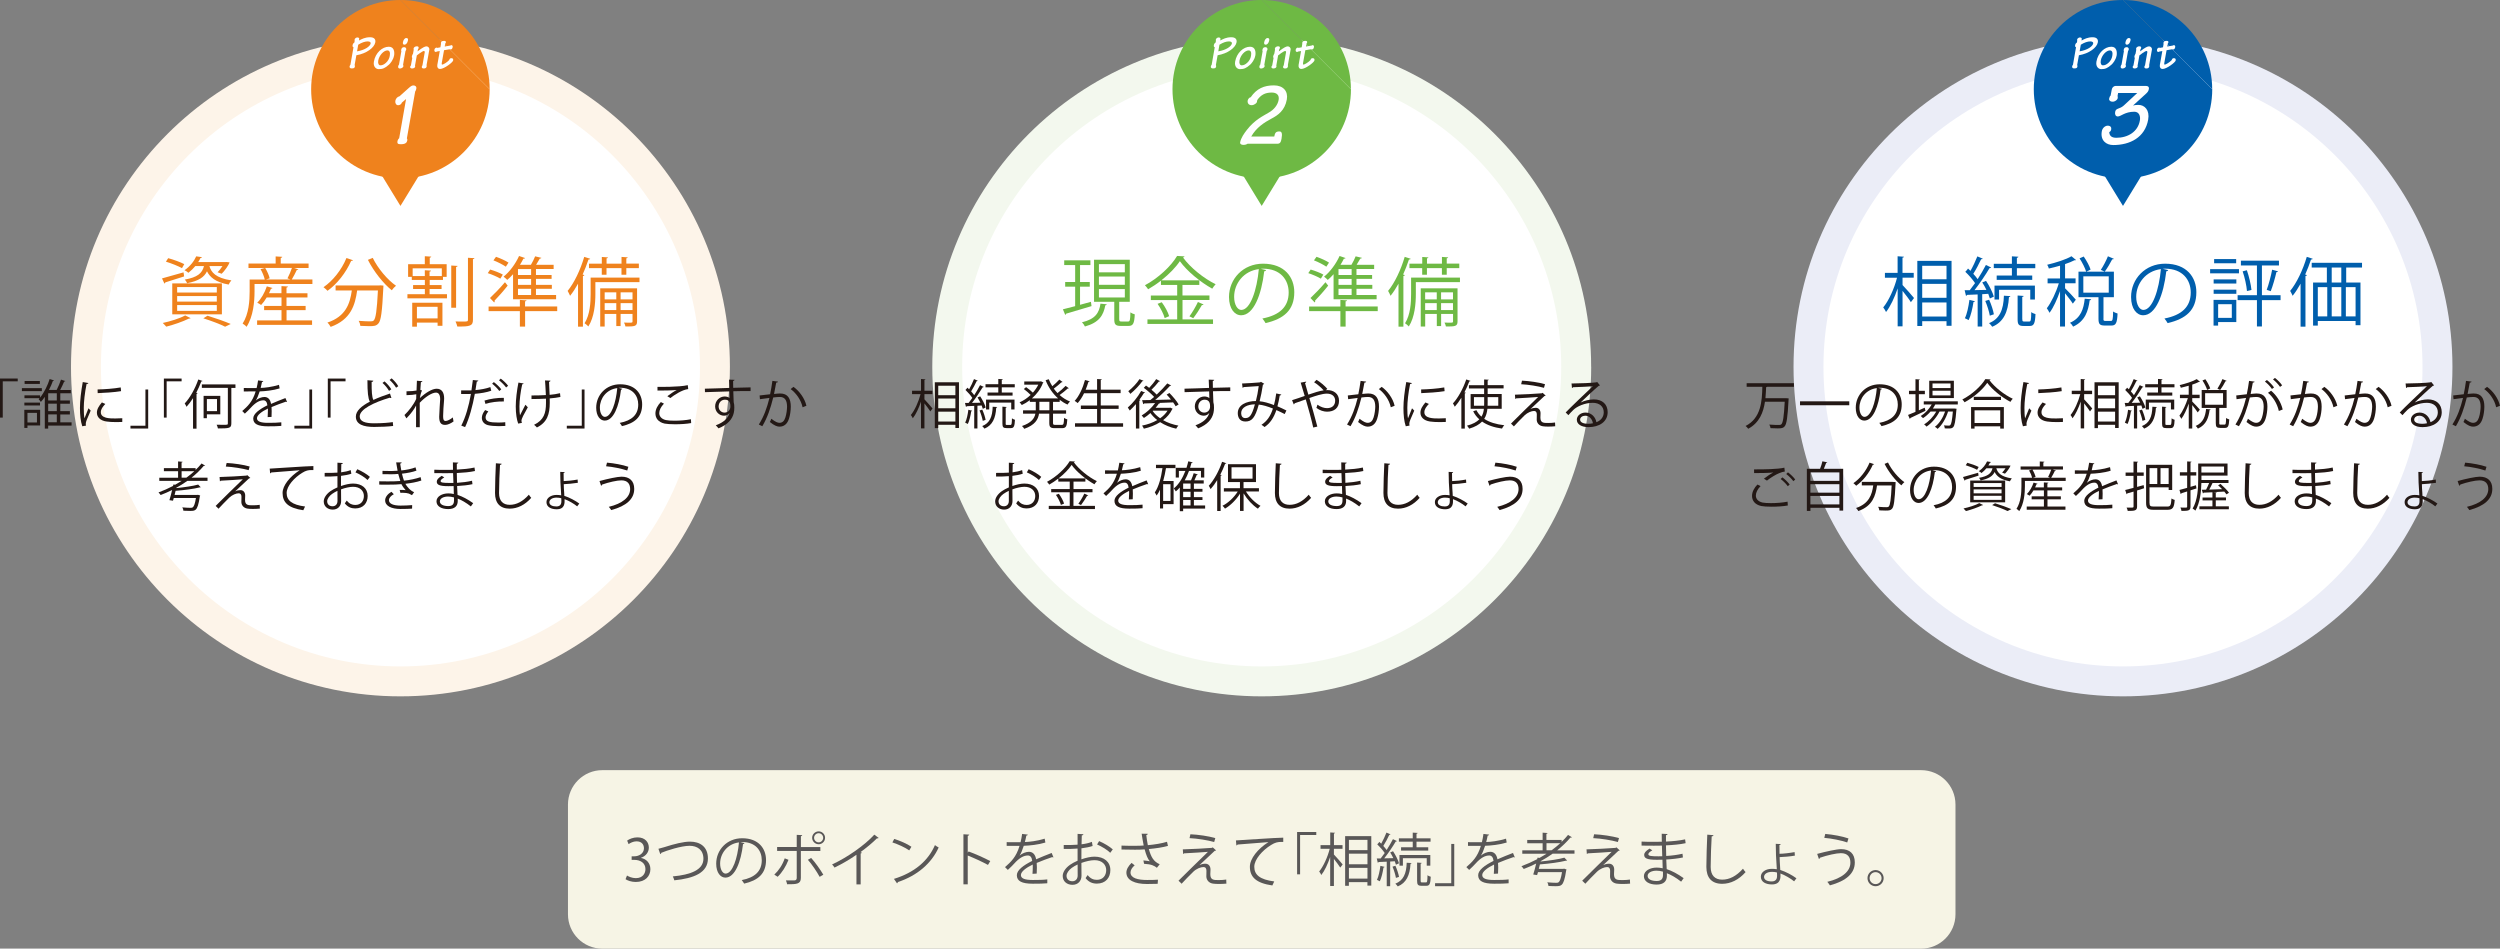 <?xml version="1.0" encoding="UTF-8"?><svg id="_レイヤー_2" xmlns="http://www.w3.org/2000/svg" width="516.23" height="195.88" viewBox="0 0 516.23 195.88"><rect x="0" y="0" width="516.23" height="195.88" fill="#808080" stroke="none"/><defs><style>.cls-1{fill:none;}.cls-2{fill:#f3f8ee;}.cls-3{fill:#f6f4e5;}.cls-4{fill:#005eac;}.cls-5{fill:#ebedf7;}.cls-6{fill:#ef821d;}.cls-7{fill:#fff;}.cls-8{fill:#fdf4e9;}.cls-9{fill:#231815;}.cls-10{fill:#6eb944;}.cls-11{fill:#595757;}</style></defs><g id="_レイヤー_1-2"><g><path class="cls-5" d="M506.41,75.76c0,37.57-30.46,68.03-68.03,68.03s-68.03-30.46-68.03-68.03S400.81,7.73,438.38,7.73s68.03,30.46,68.03,68.03"/><path class="cls-7" d="M500.23,75.76c0,34.16-27.69,61.85-61.85,61.85s-61.85-27.69-61.85-61.85,27.69-61.85,61.85-61.85,61.85,27.69,61.85,61.85"/><polygon class="cls-4" points="438.38 42.52 444.05 33.24 432.71 33.24 438.38 42.52"/><path class="cls-4" d="M438.38,0c10.17,0,18.42,8.25,18.42,18.42"/><path class="cls-4" d="M456.81,18.43c0,10.18-8.25,18.42-18.42,18.42s-18.43-8.25-18.43-18.42S428.2,0,438.38,0"/><polyline class="cls-1" points="370.35 0 370.35 143.79 506.41 143.79 506.41 0"/><path class="cls-7" d="M428.69,9.75c-.15-.02-.24-.16-.19-.43,.05-.27,.19-.44,.36-.53l.07-.36c-.03-.06-.03-.17-.02-.27,.05-.25,.38-.43,.56-.43,.35,0,.49,.19,.36,.51v.12c.56-.29,1.24-.67,2.27-.67,.84,0,1.2,.41,1.09,1.05-.19,1.09-1.79,2.32-3.91,2.67l-.36,2.02c.03,.07,.07,.16,.06,.26-.06,.36-.19,.44-.7,.44-.31,0-.44-.2-.4-.42,.03-.14,.07-.22,.17-.33l.64-3.65Zm.73,.85c1.65-.26,2.71-1.05,2.81-1.63,.04-.21-.14-.42-.58-.42-.58,0-1.2,.21-1.98,.68l-.24,1.36Z"/><g><path class="cls-7" d="M437.05,11.52c-.15,.83-.76,1.58-1.03,1.82-.84,.75-1.33,.94-2.13,.94-.52,0-1.19-.48-.99-1.58,.31-1.77,1.7-3.05,3.08-3.05,1.14,0,1.21,1.16,1.08,1.87Zm-3.26,1.02c-.1,.58,.12,.95,.45,.95,.4,0,.75-.17,1.13-.51,.43-.38,.71-.89,.8-1.42,.12-.64,.02-1.15-.49-1.15-.75,0-1.7,1-1.89,2.12Z"/><path class="cls-7" d="M438.57,10.58c-.05-.06-.06-.17-.04-.26,.05-.28,.12-.58,.68-.58,.21,0,.41,.26,.37,.46-.03,.18-.12,.28-.16,.34l-.5,2.84s.09,.16,.07,.28c-.06,.34-.47,.49-.75,.49-.24,0-.39-.18-.33-.47,.03-.18,.12-.29,.17-.34l.49-2.76Zm1.37-2.27c-.1,.59-.43,.92-.72,.92s-.38-.2-.33-.49c.09-.5,.36-.89,.7-.89,.28,0,.4,.17,.35,.46Z"/><path class="cls-7" d="M441.39,13.54c.03,.07,.04,.13,.02,.24-.04,.26-.39,.36-.63,.36-.22,0-.43-.1-.4-.34,.03-.13,.07-.2,.16-.28l.28-1.55c-.07-.05-.11-.18-.08-.33,.03-.17,.1-.34,.24-.58l.14-.79c-.03-.09-.04-.17-.02-.3,.04-.2,.36-.41,.63-.41,.35,0,.43,.14,.4,.35-.03,.14-.1,.25-.15,.31l-.07,.39c1.09-.84,1.54-1.04,1.87-1.04s.63,.34,.58,.65l-.58,3.24c.02,.06,.04,.12,.02,.26-.06,.31-.26,.42-.6,.42-.31,0-.44-.14-.4-.38,.02-.11,.06-.18,.13-.26l.49-2.79c0-.07-.11-.19-.18-.19-.09,0-.46,.13-1.47,.92l-.37,2.09Z"/><path class="cls-7" d="M446.75,9.04s-.04-.08,0-.25c.05-.27,.31-.35,.64-.35,.19,0,.41,.04,.37,.31-.02,.07-.06,.16-.13,.24l-.11,.62,1.18-.21c.06-.05,.12-.08,.19-.08,.22,0,.31,.2,.27,.41-.06,.32-.21,.48-.4,.48-.07,0-.13,0-.14-.05l-1.24,.21-.48,2.68c-.03,.17,0,.29,.11,.29,.19,0,.97-.44,1.44-.94,.03-.23,.2-.39,.42-.39,.37,0,.44,.2,.39,.48-.07,.39-1.87,1.75-2.69,1.75-.46,0-.65-.36-.58-.83l.51-2.87-.6,.1c-.06,.05-.12,.08-.2,.09-.23,0-.35-.17-.3-.47,.05-.25,.25-.43,.45-.43,.06,0,.12,.03,.14,.06l.65-.12,.12-.71Z"/></g><path class="cls-7" d="M437.37,19.21l-.11,.61c.06,.11,.06,.29,.02,.5-.06,.29-.55,.68-1.01,.68-.59,0-.79-.33-.76-.59,.05-.31,.18-.59,.31-.66l.24-1.25c.07-.42,.37-.76,.87-.76h6.17c.48,0,.7,.24,.63,.61-.07,.46-.29,.72-.61,1.01l-2.67,2.43c.33-.09,.59-.13,1.12-.13,1.27,0,2.36,1.07,2.01,3.04-.66,3.71-3.78,5.25-7.21,5.25-1.47,0-2.71-.96-2.36-2.86,.11-.63,.65-1.14,1.22-1.14,.63,0,.77,.4,.72,.75-.09,.48-.29,.46-.41,.59,.05,.79,.52,1.16,1.47,1.16,2.4,0,4.44-1.25,4.85-3.54,.17-.87-.13-1.84-1.14-1.84-1.95,0-2.78,.98-3.41,.98-.46,0-.65-.44-.55-.94,.15-.85,.9-.52,1.79-1.33l2.78-2.58h-3.96Z"/><path class="cls-2" d="M328.57,75.76c0,37.57-30.46,68.03-68.03,68.03s-68.03-30.46-68.03-68.03S222.96,7.73,260.53,7.73s68.03,30.46,68.03,68.03"/><path class="cls-7" d="M322.38,75.76c0,34.16-27.69,61.85-61.85,61.85s-61.85-27.69-61.85-61.85,27.69-61.85,61.85-61.85,61.85,27.69,61.85,61.85"/><polygon class="cls-10" points="260.53 42.52 266.2 33.24 254.87 33.24 260.53 42.52"/><path class="cls-10" d="M260.53,0c10.17,0,18.42,8.25,18.42,18.42"/><path class="cls-10" d="M278.96,18.43c0,10.18-8.25,18.42-18.42,18.42s-18.43-8.25-18.43-18.42S250.36,0,260.53,0"/><polyline class="cls-1" points="192.5 0 192.5 143.79 328.57 143.79 328.57 0"/><path class="cls-7" d="M250.84,9.75c-.15-.02-.24-.16-.19-.43s.19-.44,.36-.53l.07-.36c-.03-.06-.03-.17-.02-.27,.05-.25,.38-.43,.56-.43,.35,0,.49,.19,.36,.51v.12c.55-.29,1.24-.67,2.27-.67,.84,0,1.2,.41,1.09,1.05-.19,1.09-1.8,2.32-3.91,2.67l-.36,2.02c.03,.07,.07,.16,.06,.26-.06,.36-.19,.44-.7,.44-.31,0-.44-.2-.4-.42,.03-.14,.07-.22,.17-.33l.64-3.65Zm.73,.85c1.65-.26,2.71-1.05,2.81-1.63,.04-.21-.14-.42-.59-.42-.58,0-1.2,.21-1.98,.68l-.24,1.36Z"/><g><path class="cls-7" d="M259.2,11.52c-.15,.83-.76,1.58-1.03,1.82-.84,.75-1.33,.94-2.13,.94-.52,0-1.19-.48-.99-1.58,.31-1.77,1.7-3.05,3.08-3.05,1.14,0,1.21,1.16,1.08,1.87Zm-3.26,1.02c-.1,.58,.12,.95,.45,.95,.4,0,.75-.17,1.13-.51,.43-.38,.71-.89,.8-1.42,.12-.64,.02-1.15-.49-1.15-.75,0-1.7,1-1.89,2.12Z"/><path class="cls-7" d="M260.72,10.58c-.05-.06-.06-.17-.04-.26,.05-.28,.12-.58,.68-.58,.21,0,.41,.26,.37,.46-.03,.18-.12,.28-.16,.34l-.5,2.84s.09,.16,.07,.28c-.06,.34-.47,.49-.75,.49-.24,0-.39-.18-.33-.47,.03-.18,.12-.29,.17-.34l.49-2.76Zm1.37-2.27c-.1,.59-.43,.92-.72,.92s-.38-.2-.33-.49c.09-.5,.36-.89,.7-.89,.28,0,.4,.17,.35,.46Z"/><path class="cls-7" d="M263.55,13.54c.03,.07,.04,.13,.02,.24-.04,.26-.39,.36-.63,.36-.22,0-.43-.1-.4-.34,.03-.13,.07-.2,.16-.28l.28-1.55c-.07-.05-.11-.18-.08-.33,.03-.17,.1-.34,.24-.58l.14-.79c-.03-.09-.04-.17-.02-.3,.04-.2,.36-.41,.63-.41,.35,0,.43,.14,.4,.35-.03,.14-.1,.25-.15,.31l-.07,.39c1.09-.84,1.54-1.04,1.86-1.04s.63,.34,.58,.65l-.58,3.24c.02,.06,.04,.12,.02,.26-.06,.31-.26,.42-.6,.42-.31,0-.44-.14-.4-.38,.02-.11,.06-.18,.13-.26l.49-2.79c0-.07-.11-.19-.18-.19-.09,0-.46,.13-1.47,.92l-.37,2.09Z"/><path class="cls-7" d="M268.91,9.04s-.04-.08,0-.25c.05-.27,.31-.35,.64-.35,.19,0,.41,.04,.37,.31-.02,.07-.06,.16-.13,.24l-.11,.62,1.18-.21c.06-.05,.12-.08,.19-.08,.22,0,.31,.2,.27,.41-.06,.32-.21,.48-.4,.48-.07,0-.13,0-.14-.05l-1.24,.21-.48,2.68c-.03,.17,0,.29,.11,.29,.19,0,.97-.44,1.44-.94,.03-.23,.2-.39,.42-.39,.37,0,.44,.2,.39,.48-.07,.39-1.86,1.75-2.69,1.75-.46,0-.65-.36-.58-.83l.51-2.87-.61,.1c-.06,.05-.12,.08-.2,.09-.23,0-.35-.17-.3-.47,.05-.25,.25-.43,.45-.43,.06,0,.12,.03,.14,.06l.65-.12,.12-.71Z"/></g><path class="cls-7" d="M263.12,28.21c.15-.76,.31-1.07,1.07-1.07,.44,0,.65,.33,.44,1.49-.13,.76-.33,1.05-.85,1.05h-6.17c-.18,.13-.46,.24-.88,.24-.5,0-.7-.29-.66-.48,.17-.99,.85-1.9,1.4-2.62,1.66-2.14,3.41-2.89,4.5-3.56,1.09-.61,1.86-1.55,2.06-2.64,.17-1-.42-1.51-1.42-1.51-1.44,0-2.27,.54-2.97,1.51-.07,.09-.07,.31-.09,.44-.06,.22-.54,.66-1.11,.66-.61,0-.88-.44-.81-.94,.05-.31,.37-.7,.63-.7,1.23-1.79,2.75-2.45,4.79-2.45,1.94,0,2.97,1.22,2.67,2.91-.41,2.3-1.88,3.28-3.15,3.94-1.55,.83-3.15,1.86-4.2,3.71h4.76Z"/><path class="cls-8" d="M150.72,75.76c0,37.57-30.46,68.03-68.03,68.03S14.66,113.34,14.66,75.76,45.12,7.73,82.69,7.73s68.03,30.46,68.03,68.03"/><path class="cls-7" d="M144.54,75.76c0,34.16-27.69,61.85-61.85,61.85s-61.85-27.69-61.85-61.85S48.53,13.92,82.69,13.92s61.85,27.69,61.85,61.85"/><polygon class="cls-6" points="82.69 42.52 88.36 33.24 77.02 33.24 82.69 42.52"/><path class="cls-6" d="M82.69,0C92.86,0,101.11,8.25,101.11,18.43"/><path class="cls-6" d="M101.11,18.43c0,10.18-8.25,18.42-18.43,18.42s-18.43-8.25-18.43-18.42S72.51,0,82.69,0"/><polyline class="cls-1" points="14.66 0 14.66 143.79 150.72 143.79 150.72 0"/><path class="cls-7" d="M73,9.75c-.15-.02-.24-.16-.19-.43s.19-.44,.36-.53l.07-.36c-.03-.06-.03-.17-.02-.27,.05-.25,.38-.43,.56-.43,.35,0,.49,.19,.36,.51v.12c.55-.29,1.24-.67,2.27-.67,.84,0,1.2,.41,1.09,1.05-.19,1.09-1.8,2.32-3.91,2.67l-.36,2.02c.03,.07,.07,.16,.06,.26-.06,.36-.19,.44-.7,.44-.31,0-.44-.2-.4-.42,.03-.14,.07-.22,.17-.33l.64-3.65Zm.73,.85c1.65-.26,2.71-1.05,2.81-1.63,.04-.21-.14-.42-.59-.42-.58,0-1.2,.21-1.98,.68l-.24,1.36Z"/><g><path class="cls-7" d="M81.36,11.52c-.15,.83-.76,1.58-1.03,1.82-.84,.75-1.33,.94-2.13,.94-.52,0-1.19-.48-.99-1.58,.31-1.77,1.7-3.05,3.08-3.05,1.14,0,1.21,1.16,1.08,1.87Zm-3.26,1.02c-.1,.58,.12,.95,.45,.95,.4,0,.75-.17,1.13-.51,.43-.38,.71-.89,.8-1.42,.12-.64,.02-1.15-.49-1.15-.75,0-1.7,1-1.89,2.12Z"/><path class="cls-7" d="M82.88,10.58c-.05-.06-.06-.17-.04-.26,.05-.28,.12-.58,.68-.58,.21,0,.41,.26,.37,.46-.03,.18-.12,.28-.16,.34l-.5,2.84s.09,.16,.07,.28c-.06,.34-.47,.49-.75,.49-.24,0-.39-.18-.33-.47,.03-.18,.12-.29,.17-.34l.49-2.76Zm1.37-2.27c-.1,.59-.43,.92-.72,.92s-.38-.2-.33-.49c.09-.5,.36-.89,.7-.89,.28,0,.4,.17,.35,.46Z"/><path class="cls-7" d="M85.7,13.54c.03,.07,.04,.13,.02,.24-.04,.26-.39,.36-.63,.36-.22,0-.43-.1-.4-.34,.03-.13,.07-.2,.16-.28l.28-1.55c-.07-.05-.11-.18-.08-.33,.03-.17,.1-.34,.24-.58l.14-.79c-.03-.09-.04-.17-.02-.3,.04-.2,.36-.41,.63-.41,.35,0,.43,.14,.4,.35-.03,.14-.1,.25-.15,.31l-.07,.39c1.09-.84,1.54-1.04,1.86-1.04s.63,.34,.58,.65l-.58,3.24c.02,.06,.04,.12,.02,.26-.06,.31-.26,.42-.6,.42-.31,0-.44-.14-.4-.38,.02-.11,.06-.18,.13-.26l.49-2.79c0-.07-.11-.19-.18-.19-.09,0-.46,.13-1.47,.92l-.37,2.09Z"/><path class="cls-7" d="M91.06,9.04s-.04-.08,0-.25c.05-.27,.31-.35,.64-.35,.19,0,.41,.04,.37,.31-.02,.07-.06,.16-.13,.24l-.11,.62,1.18-.21c.06-.05,.12-.08,.19-.08,.22,0,.31,.2,.27,.41-.06,.32-.21,.48-.4,.48-.07,0-.13,0-.14-.05l-1.24,.21-.48,2.68c-.03,.17,0,.29,.11,.29,.19,0,.97-.44,1.44-.94,.03-.23,.2-.39,.42-.39,.37,0,.44,.2,.39,.48-.07,.39-1.86,1.75-2.69,1.75-.46,0-.65-.36-.58-.83l.51-2.87-.61,.1c-.06,.05-.12,.08-.2,.09-.23,0-.35-.17-.3-.47,.05-.25,.25-.43,.45-.43,.06,0,.12,.03,.14,.06l.65-.12,.12-.71Z"/></g><path class="cls-7" d="M82.98,21.18c-.06,.29-.39,.55-.76,.55-.42,0-.66-.44-.59-.9,.09-.52,.48-.87,.85-.94l1.94-1.73c.42-.37,.63-.52,.96-.52s.66,.2,.59,.65c-.06,.29-.09,.37-.24,.61l-1.71,9.66c.06,.09,.13,.22,.07,.48-.07,.39-.37,.74-1.25,.74-.57,0-.87-.04-.76-.65,.06-.28,.2-.46,.35-.61l1.42-8.07-.87,.74Z"/><path class="cls-3" d="M124.37,159.03H396.7c3.91,0,7.09,3.18,7.09,7.09v22.68c0,3.91-3.18,7.09-7.09,7.09H124.37c-3.91,0-7.09-3.18-7.09-7.09v-22.68c0-3.91,3.18-7.09,7.09-7.09Z"/><g><path class="cls-11" d="M132.36,177.16c1.05,.18,1.94,1.02,1.94,2.31,0,1.42-1.02,2.65-3.02,2.65-.89,0-1.7-.29-2.11-.57l.3-.76c.32,.21,1.04,.54,1.82,.54,1.5,0,1.99-1.05,1.99-1.87,0-1.31-1.11-1.9-2.27-1.9h-.58v-.74h.58c.86,0,1.96-.54,1.96-1.65,0-.77-.46-1.44-1.54-1.44-.65,0-1.27,.32-1.63,.58l-.3-.73c.43-.33,1.26-.67,2.12-.67,1.63,0,2.36,1.04,2.36,2.11,0,.92-.58,1.74-1.62,2.11v.04Z"/><path class="cls-11" d="M135.95,175.27c.27-.06,.67-.17,1.23-.34,2.11-.68,3.99-1.14,5.3-1.14,2,0,3.7,.99,3.7,3.49,0,2.95-2.92,4.09-6.94,4.5-.04-.18-.19-.59-.31-.81,3.68-.34,6.32-1.34,6.32-3.64,0-1.87-1.29-2.68-2.86-2.68-1.7,0-4.76,.99-5.84,1.45,0,.12-.11,.24-.21,.27l-.38-1.1Z"/><path class="cls-11" d="M153.73,174.1c-.05,.11-.14,.19-.3,.19-.43,3.7-1.67,6.93-3.64,6.93-1,0-1.9-1-1.9-2.88,0-2.86,2.23-5.25,5.36-5.25,3.44,0,4.93,2.18,4.93,4.5,0,2.83-1.64,4.2-4.52,4.87-.11-.19-.31-.51-.5-.73,2.74-.52,4.14-1.86,4.14-4.11,0-1.96-1.26-3.75-4.05-3.75-.12,0-.25,.01-.36,.02l.84,.2Zm-1.14-.15c-2.4,.3-3.89,2.29-3.89,4.37,0,1.27,.55,2.07,1.12,2.07,1.44,0,2.48-3.18,2.77-6.44Z"/><path class="cls-11" d="M162.82,177.54c-.54,1.39-1.32,2.62-2.24,3.51l-.69-.45c.89-.83,1.67-1.96,2.15-3.36l.77,.3Zm2.55-1.83v5.58c0,1.3-.93,1.3-2.83,1.3-.05-.21-.14-.55-.25-.8,.35,.01,.73,.01,1.05,.01h.69c.33,0,.49-.21,.49-.5v-5.59h-4.05v-.81h4.05v-2.51l1.13,.06c-.01,.12-.09,.2-.27,.23v2.23h4.02v.81h-4.02Zm2.13,1.45c.87,.96,1.87,2.37,2.51,3.46l-.76,.44c-.58-1.08-1.63-2.62-2.43-3.52l.68-.38Zm1.55-5.49c.73,0,1.32,.6,1.32,1.33s-.59,1.33-1.32,1.33-1.35-.6-1.35-1.33,.62-1.33,1.35-1.33Zm.93,1.33c0-.52-.42-.95-.93-.95s-.95,.43-.95,.95,.43,.94,.95,.94,.93-.45,.93-.94Z"/><path class="cls-11" d="M181.43,173.03c-.05,.06-.12,.09-.23,.09-.04,0-.07,0-.12-.01-.92,.93-2.24,2.01-3.39,2.84,.1,.04,.24,.11,.29,.13-.02,.07-.13,.14-.26,.15v6.39h-.87v-6.12c-1.26,.89-2.9,1.86-4.53,2.65-.12-.19-.33-.49-.5-.65,3.25-1.5,6.81-4.05,8.72-6.15l.89,.67Z"/><path class="cls-11" d="M184.65,173.23c1.24,.39,2.67,1.01,3.55,1.62l-.45,.75c-.86-.61-2.26-1.24-3.48-1.65l.38-.71Zm-.05,8.25c4.22-1.31,7.03-3.68,8.46-6.97,.25,.2,.52,.36,.77,.49-1.49,3.26-4.39,5.8-8.43,7.14-.01,.11-.08,.23-.17,.27l-.64-.93Z"/><path class="cls-11" d="M204.01,178.6c-1.21-.66-2.88-1.43-4.18-1.94v5.95h-.89v-10.34l1.2,.07c-.01,.13-.11,.21-.31,.25v3.48l.18-.25c1.39,.51,3.24,1.33,4.47,1.99l-.48,.8Z"/><path class="cls-11" d="M217.53,177.03s-.05,.02-.07,.02c-.07,0-.13-.04-.18-.07-.9,.3-2.23,.79-3.21,1.21,.02,.27,.04,.58,.04,.93,0,.38-.01,.81-.04,1.27l-.87,.05c.04-.43,.06-.98,.06-1.44,0-.18,0-.35-.01-.48-1.35,.65-2.44,1.45-2.44,2.17s.82,1.02,2.46,1.02c1.15,0,2.23-.02,2.99-.12v.8c-.69,.07-1.76,.09-2.99,.09-2.29,0-3.3-.55-3.3-1.76,0-1.05,1.38-2.06,3.17-2.95-.07-.75-.4-1.12-.88-1.12-.87,0-1.77,.49-2.84,1.68-.33,.37-.8,.83-1.31,1.3l-.58-.58c1.19-1.05,2.31-2.05,3-4.39h-.67s-1.99,.01-1.99,.01v-.77c.73,.01,1.57,.01,2.06,.01h.81c.13-.56,.24-1.07,.32-1.71l1.17,.14c-.02,.12-.12,.19-.3,.21-.08,.48-.19,.89-.3,1.32,.81-.01,2.55-.2,4.09-.69l.14,.8c-1.49,.46-3.29,.63-4.46,.67-.29,.89-.58,1.61-.86,2.01h.01c.52-.46,1.31-.77,1.92-.77,.81,0,1.32,.58,1.48,1.55,1-.45,2.26-.94,3.21-1.31l.37,.9Z"/><path class="cls-11" d="M225.62,174.69c-.63,.21-1.42,.37-2.31,.48,0,.75-.01,1.58-.01,2.27,.93-.32,1.93-.55,2.69-.55,2.02,0,3.29,1.1,3.29,2.77,0,1.57-.96,2.8-2.8,2.8-.88,0-1.68-.31-2.32-1.14,.14-.18,.31-.42,.43-.62,.58,.74,1.21,.98,1.9,.98,1.26,0,1.93-.9,1.93-2.01s-.84-2.06-2.44-2.05c-.76,.01-1.75,.23-2.68,.57,0,.88,.02,2.3,.02,2.63,0,1.07-.7,1.89-1.87,1.89-1.1,0-2.01-.68-2.01-1.83,0-.76,.55-1.62,1.49-2.29,.43-.3,.98-.61,1.58-.86v-2.51c-.95,.08-1.9,.1-2.86,.08v-.81c1.04,.01,1.99,0,2.86-.07v-2.23l1.2,.07c-.01,.14-.13,.23-.33,.25-.02,.46-.04,1.17-.05,1.83,.8-.09,1.52-.26,2.14-.5l.14,.83Zm-3.09,6.08c0-.31-.01-1.29-.01-2.26-.44,.2-.86,.45-1.21,.7-.62,.44-1.08,1.11-1.08,1.63,0,.62,.4,1.13,1.21,1.13,.61,0,1.09-.42,1.09-1.19h0Zm6.72-4.68c-.61-.61-1.75-1.3-2.71-1.71l.42-.7c1.02,.44,2.17,1.12,2.82,1.71l-.52,.7Z"/><path class="cls-11" d="M241.18,174.67c-1.08,.31-2.54,.52-3.96,.65,.46,1.62,.96,2.58,2.25,3.14l-.58,.73c-.55-.42-1.11-.74-2.65-.82l-.14-.7c.58,.05,1.02,.12,1.32,.18-.42-.5-.74-1.26-1.06-2.46-.54,.05-1.26,.07-1.98,.07-.77,0-2.04-.01-2.8-.04v-.81c.71,.04,1.73,.04,2.81,.04,.61,0,1.3-.01,1.77-.06-.14-.64-.27-1.52-.42-2.44l1.27,.02c-.01,.14-.12,.23-.31,.27,.07,.68,.19,1.43,.32,2.08,1.37-.12,2.92-.37,3.96-.7l.19,.85Zm-2.13,7.83c-.57,.02-1.18,.04-2.21,.04-2.49,0-4.25-.76-4.25-2.36,0-.68,.42-1.37,1.07-2l.64,.51c-.54,.43-.86,1.01-.86,1.46,0,1.18,1.52,1.56,3.42,1.56,1.04,0,1.64-.02,2.25-.06l-.06,.84Z"/><path class="cls-11" d="M247.73,178.62c.41-.2,.8-.27,1.18-.27,.61,0,1.05,.46,1.05,1.21,0,.31-.04,.68-.04,.96,0,1.21,.71,1.21,1.74,1.21,.52,0,1.12-.04,1.55-.11,0,.54,.04,.84,.04,.84-.46,.05-1.02,.07-1.55,.07-.49,0-.93-.02-1.24-.07-.86-.13-1.34-.76-1.36-1.46,0-.27,.02-.81,.02-1.17,0-.5-.19-.79-.61-.79-.57,0-1.45,.33-2.13,.99-.69,.68-1.99,1.99-2.39,2.46,0,0-.13-.17-.64-.63,1.13-1.15,4.87-4.78,6.08-5.96-.87,.08-3.57,.24-4.93,.31-.04,.07-.1,.12-.19,.13l-.07-.95c1.67-.05,4.8-.2,6-.31l.18-.11,.69,.63c-.07,.06-.16,.08-.29,.1-.75,.7-2.21,2.05-3.09,2.89h0Zm2.99-4.75c-1.27-.37-3.51-.73-5.09-.8l.18-.8c1.64,.07,3.79,.39,5.14,.79l-.23,.81Z"/><path class="cls-11" d="M255.21,173.54c.89-.04,8.22-.56,9.77-.57v.89c-.14-.01-.29-.01-.43-.01-.69,0-1.27,.12-2.04,.61-1.79,1.07-3.51,2.99-3.51,4.52,0,1.67,1.17,2.65,4.12,3.03l-.39,.83c-3.38-.49-4.64-1.75-4.64-3.87,0-1.68,1.65-3.71,3.83-5.08-1.26,.08-4.82,.36-6.36,.5-.04,.09-.17,.18-.26,.19l-.09-1.05Z"/><path class="cls-11" d="M267.84,180.54v-8.74h3.96v.62h-3.34v8.12h-.62Z"/><path class="cls-11" d="M275.44,175.3v1.15c.42,.42,1.55,1.72,1.81,2.05l-.5,.65c-.24-.4-.83-1.19-1.31-1.79v5.59h-.77v-5.99c-.49,1.45-1.15,2.87-1.83,3.72-.09-.23-.3-.54-.44-.73,.86-1.02,1.74-2.96,2.18-4.68h-1.9v-.76h2v-2.62l1,.07c-.01,.08-.07,.13-.23,.16v2.39h1.77v.76h-1.77Zm2.32-2.65h5.4v10.22h-.8v-.71h-3.83v.75h-.77v-10.26Zm4.61,.77h-3.83v2.12h3.83v-2.12Zm-3.83,2.86v2.19h3.83v-2.19h-3.83Zm0,5.14h3.83v-2.21h-3.83v2.21Z"/><path class="cls-11" d="M288.26,178.58c-.06-.21-.14-.46-.25-.74l-.95,.06v5.09h-.71v-5.06c-.64,.02-1.21,.05-1.67,.07-.02,.08-.09,.13-.18,.15l-.21-.89h.81c.26-.33,.55-.71,.83-1.12-.36-.55-.98-1.26-1.54-1.79,.26-.25,.34-.38,.43-.51,.13,.12,.26,.24,.39,.37,.39-.69,.82-1.62,1.08-2.29l.84,.36c-.05,.08-.14,.11-.25,.1-.31,.68-.81,1.63-1.24,2.3,.26,.29,.51,.58,.69,.84,.49-.77,.96-1.57,1.3-2.24l.83,.39c-.04,.06-.13,.11-.26,.11-.59,1.01-1.55,2.43-2.37,3.46l1.88-.04c-.19-.41-.43-.82-.65-1.18l.59-.25c.52,.79,1.05,1.82,1.23,2.49l-.63,.3Zm-2.37,.43c-.02,.08-.08,.13-.21,.13-.15,1-.42,2.14-.76,2.84-.14-.09-.42-.21-.59-.3,.33-.67,.57-1.81,.71-2.89l.86,.21Zm2.25-.24c.33,.73,.64,1.68,.75,2.3l-.64,.21c-.11-.63-.4-1.6-.71-2.32l.61-.19Zm3.33-.57c0,.09-.07,.14-.21,.17-.13,2.36-.87,3.94-2.63,4.67-.12-.17-.34-.44-.5-.57,1.64-.64,2.29-2.06,2.34-4.32l1,.06Zm.25-3.25v-1.15h-2.86v-.69h2.86v-1.18l1.02,.06c-.01,.08-.07,.14-.24,.17v.95h2.9v.69h-2.9v1.15h2.42v.69h-5.61v-.69h2.4Zm3.63,3.8h-.74v-1.54h-4.92v1.54h-.71v-2.2h6.37v2.2Zm-1.99,3.13c0,.29,.04,.33,.3,.33h.79c.25,0,.3-.19,.32-1.49,.15,.14,.46,.26,.67,.32-.06,1.49-.26,1.87-.91,1.87h-.98c-.75,0-.93-.23-.93-1.04v-3.76l.96,.07c-.01,.07-.07,.13-.23,.16v3.54Z"/><path class="cls-11" d="M300.29,174.26v8.74h-3.96v-.63h3.34v-8.1h.62Z"/><path class="cls-11" d="M312.79,177.03s-.05,.02-.07,.02c-.07,0-.13-.04-.18-.07-.9,.3-2.23,.79-3.21,1.21,.02,.27,.04,.58,.04,.93,0,.38-.01,.81-.04,1.27l-.87,.05c.04-.43,.06-.98,.06-1.44,0-.18,0-.35-.01-.48-1.34,.65-2.44,1.45-2.44,2.17s.82,1.02,2.46,1.02c1.15,0,2.23-.02,2.99-.12v.8c-.69,.07-1.76,.09-2.99,.09-2.29,0-3.3-.55-3.3-1.76,0-1.05,1.38-2.06,3.17-2.95-.07-.75-.41-1.12-.88-1.12-.87,0-1.77,.49-2.84,1.68-.33,.37-.8,.83-1.31,1.3l-.58-.58c1.19-1.05,2.31-2.05,3-4.39h-.67s-1.99,.01-1.99,.01v-.77c.73,.01,1.57,.01,2.06,.01h.81c.13-.56,.24-1.07,.32-1.71l1.17,.14c-.02,.12-.12,.19-.3,.21-.08,.48-.19,.89-.3,1.32,.81-.01,2.55-.2,4.09-.69l.14,.8c-1.49,.46-3.29,.63-4.46,.67-.29,.89-.58,1.61-.86,2.01h.01c.52-.46,1.31-.77,1.92-.77,.81,0,1.32,.58,1.48,1.55,1-.45,2.26-.94,3.21-1.31l.37,.9Z"/><path class="cls-11" d="M325.14,176.28h-4.54c-.77,.56-1.61,1.07-2.46,1.54v.07c1.77-.18,3.76-.46,4.89-.79l.57,.59s-.07,.04-.12,.04c-.02,0-.06,0-.1-.01-1.29,.33-3.51,.63-5.4,.77-.07,.31-.15,.62-.23,.92h5.05l.18-.04,.5,.17c-.01,.07-.05,.14-.08,.21-.27,1.82-.55,2.62-.93,2.95-.27,.23-.55,.29-1.21,.29-.38,0-.94-.01-1.52-.05-.01-.23-.1-.54-.25-.75,.77,.07,1.56,.1,1.84,.1,.26,0,.4-.02,.52-.12,.26-.21,.49-.8,.69-2.08h-4.96c-.06,.23-.12,.43-.18,.61l-.8-.12c.19-.59,.42-1.45,.61-2.27-.83,.42-1.7,.8-2.57,1.13-.11-.15-.31-.43-.48-.58,1.09-.4,2.19-.89,3.26-1.45l.06-.31,.42,.05c.49-.27,.96-.56,1.44-.86h-5v-.71h4.2v-1.45h-3.18v-.69h3.18v-1.5l1.02,.07c-.01,.08-.07,.14-.24,.17v1.26h3.14v.4c.49-.46,.93-.94,1.33-1.44l.81,.5s-.12,.06-.2,.06c-.04,0-.07,0-.12-.01-.8,.95-1.71,1.82-2.73,2.63h3.57v.71Zm-5.81-.71h1.06c.63-.45,1.23-.94,1.79-1.45h-2.84v1.45Z"/><path class="cls-11" d="M331.09,178.62c.41-.2,.8-.27,1.18-.27,.61,0,1.05,.46,1.05,1.21,0,.31-.04,.68-.04,.96,0,1.21,.71,1.21,1.74,1.21,.52,0,1.12-.04,1.55-.11,0,.54,.04,.84,.04,.84-.46,.05-1.02,.07-1.55,.07-.49,0-.93-.02-1.24-.07-.86-.13-1.34-.76-1.36-1.46,0-.27,.02-.81,.02-1.17,0-.5-.19-.79-.61-.79-.57,0-1.45,.33-2.13,.99-.69,.68-1.99,1.99-2.39,2.46,0,0-.13-.17-.64-.63,1.13-1.15,4.87-4.78,6.08-5.96-.87,.08-3.57,.24-4.93,.31-.04,.07-.09,.12-.19,.13l-.07-.95c1.67-.05,4.8-.2,6-.31l.18-.11,.69,.63c-.07,.06-.15,.08-.29,.1-.75,.7-2.21,2.05-3.09,2.89h0Zm2.99-4.75c-1.27-.37-3.51-.73-5.09-.8l.18-.8c1.64,.07,3.78,.39,5.14,.79l-.23,.81Z"/><path class="cls-11" d="M338.97,173.78c.74,.05,1.73,.05,2.54,.05,.54,0,1.14-.01,1.64-.02-.01-.57-.02-1.24-.02-1.65l1.2,.06c-.01,.14-.12,.21-.32,.25-.01,.19,0,1.11,0,1.31,1.39-.07,2.77-.19,3.95-.46l.11,.79c-1.17,.26-2.55,.38-4.06,.45,.01,.71,.02,1.45,.05,2.19,1.15-.07,2.39-.23,3.36-.46l.09,.77c-1,.21-2.25,.36-3.44,.42l.09,1.99c1.1,.36,2.26,.98,3.5,1.86l-.52,.73c-1.07-.85-2.08-1.42-2.95-1.75,0,.19,.01,.4,.01,.56-.01,1.13-.69,1.79-2.13,1.79-1.51,0-2.62-.62-2.62-1.74s1.3-1.77,2.63-1.77c.39,0,.81,.04,1.25,.14-.01-.51-.04-1.13-.05-1.77-.38,.01-.81,.02-1.16,.02-2.04,0-2.61-.32-2.61-1.01,0-.45,.35-.82,1.11-1.31l.57,.37c-.54,.3-.82,.56-.82,.8,0,.36,.56,.43,2.07,.43,.26,0,.54,0,.8-.01l-.07-2.2c-.51,.02-1.11,.02-1.64,.02-.76,0-1.84,0-2.56-.02v-.79Zm4.4,6.2c-.48-.13-.92-.19-1.33-.19-.9,0-1.82,.37-1.82,1.08s.83,1.05,1.87,1.05c.94,0,1.3-.42,1.3-1.25v-.69Z"/><path class="cls-11" d="M353.82,172.45c-.02,.14-.13,.23-.37,.26-.09,1.38-.21,4.54-.21,6.3s.88,2.63,2.38,2.63,2.93-.73,4.29-2.26c.12,.19,.39,.57,.54,.7-1.39,1.58-3.08,2.42-4.83,2.42-2.17,0-3.27-1.25-3.27-3.5,0-1.5,.11-5.19,.19-6.65l1.3,.11Z"/><path class="cls-11" d="M367.62,179.64c1.12,.36,2.48,1.08,3.33,1.72l-.48,.63c-.7-.59-1.94-1.3-2.82-1.62,.04,.84,.08,2.26-1.76,2.26-1.17,0-2.29-.45-2.29-1.61,0-.95,1.02-1.6,2.2-1.61,.35,0,.75,.01,1.1,.08-.01-.27-.02-.42-.04-.63-.11-1.24-.18-3.24-.18-4.62l1.01,.06c0,.1-.08,.19-.25,.2,0,.26,.02,1.51,.02,1.8,.77-.01,2.11-.16,3.11-.35l.06,.73c-.99,.17-2.32,.29-3.15,.31,0,.7,.06,1.29,.09,1.93l.04,.7Zm-1.69,.39c-1.15,0-1.67,.52-1.67,1.05,.01,.62,.67,.93,1.58,.93,1.11,0,1.11-.87,1.11-1.24,0-.18-.01-.38-.02-.61-.32-.1-.68-.13-1-.13Z"/><path class="cls-11" d="M375.24,176.32c1.79-.49,4.04-.98,4.93-.98,1.79,0,2.83,.95,2.83,2.71v.1c-.02,2.17-1.73,3.75-5.14,4.67-.11-.2-.36-.52-.54-.73,3.05-.73,4.77-2.15,4.77-3.96,0-1.14-.55-1.96-1.96-1.96-.95,0-2.84,.43-4.31,.94,.01,.09-.11,.21-.23,.27l-.36-1.06Zm1.67-4.12c1.63,.14,3.51,.49,4.78,.93l-.25,.83c-1.26-.43-3.19-.82-4.74-.95l.2-.81Z"/><path class="cls-11" d="M388.96,181.33c0,.92-.75,1.67-1.67,1.67s-1.67-.75-1.67-1.67,.75-1.67,1.67-1.67,1.67,.77,1.67,1.67Zm-.43,0c0-.69-.55-1.24-1.24-1.24s-1.23,.55-1.23,1.24,.55,1.23,1.23,1.23c.71,0,1.24-.57,1.24-1.23Z"/></g><g><path class="cls-9" d="M0,86.23v-8.06H3.66v.57H.57v7.49H0Z"/><path class="cls-9" d="M8.64,80.14v.62H4.52v-.62h4.12Zm-.35,4.48v3.23h-2.62v.52h-.65v-3.75h3.26Zm6.49,2.57v.69h-4.83v.63h-.7v-6.56c-.25,.38-.53,.74-.81,1.04-.1-.16-.33-.42-.46-.55,.07-.07,.12-.13,.19-.21h-3.12v-.6h3.23v.47c.88-1.09,1.59-2.59,1.97-3.83l.91,.28c-.02,.08-.11,.11-.24,.11-.2,.57-.47,1.21-.81,1.86h1.59c.33-.62,.69-1.51,.89-2.13l.9,.29c-.03,.07-.11,.11-.24,.11-.21,.49-.52,1.18-.82,1.74h2.2v.68h-2.18v1.49h1.98v.67h-1.98v1.53h1.98v.68h-1.98v1.63h2.35Zm-6.52-4.06v.6h-3.23v-.6h3.23Zm-.03-4.45v.6h-3.15v-.6h3.15Zm-.6,6.57h-1.96v1.98h1.96v-1.98Zm4.1-2.56v-1.49h-1.78v1.49h1.78Zm0,2.2v-1.53h-1.78v1.53h1.78Zm-1.78,.68v1.63h1.78v-1.63h-1.78Z"/><path class="cls-9" d="M18.24,79.1c-.03,.12-.14,.19-.36,.18-.38,1.79-.58,3.76-.58,4.94,0,.82,.03,1.66,.14,2.17,.21-.54,.68-1.69,.83-2.08l.46,.48c-.45,1.11-.78,1.73-.93,2.23-.05,.19-.09,.36-.09,.52,0,.12,.02,.23,.06,.34l-.78,.14c-.35-1.04-.48-2.32-.48-3.78s.23-3.45,.58-5.35l1.15,.2Zm7,8.03c-.4,.02-.8,.03-1.21,.03-.78,0-1.52-.04-2.04-.12-1.35-.2-1.98-.95-1.98-1.82,0-.76,.42-1.39,1.03-2.12l.71,.31c-.55,.57-.93,1.1-.93,1.72,0,1.28,1.87,1.28,3.01,1.28,.46,0,.96-.02,1.42-.05v.78Zm-5.1-6.71c1.42-.03,3.33-.16,4.79-.42l.07,.77c-1.36,.23-3.57,.37-4.83,.41l-.02-.76Z"/><path class="cls-9" d="M30.6,80.43v8.06h-3.66v-.58h3.09v-7.48h.57Z"/><path class="cls-9" d="M33.84,86.23v-8.06h3.66v.57h-3.09v7.49h-.57Z"/><path class="cls-9" d="M39.85,82.23c-.42,.66-.87,1.26-1.33,1.77-.07-.18-.26-.52-.38-.69,1.08-1.14,2.15-3.04,2.81-4.95l.87,.3c-.03,.08-.11,.11-.25,.1-.3,.8-.66,1.59-1.05,2.35l.27,.08c-.01,.08-.07,.12-.21,.14v7.19h-.72v-6.29Zm8.77-2.84v.71h-.85v7.32c0,.56-.14,.79-.54,.91-.4,.13-1.12,.14-2.23,.14-.03-.22-.15-.54-.27-.77,.5,.02,.99,.02,1.36,.02,.91,0,.96,0,.96-.31v-7.32h-5.37v-.71h6.94Zm-3.13,6.17h-2.77v.79h-.68v-4.6h3.45v3.81Zm-.68-3.15h-2.09v2.49h2.09v-2.49Z"/><path class="cls-9" d="M59.27,82.99s-.04,.02-.07,.02c-.07,0-.12-.03-.16-.07-.83,.28-2.05,.72-2.97,1.12,.02,.25,.03,.54,.03,.86,0,.35-.01,.75-.03,1.17l-.8,.04c.03-.4,.05-.9,.05-1.33,0-.16,0-.32-.01-.44-1.24,.61-2.25,1.34-2.25,2s.76,.95,2.27,.95c1.07,0,2.05-.02,2.76-.11v.74c-.64,.07-1.63,.09-2.76,.09-2.11,0-3.04-.5-3.04-1.62,0-.97,1.27-1.9,2.92-2.72-.07-.69-.37-1.03-.81-1.03-.8,0-1.64,.45-2.63,1.55-.31,.34-.74,.77-1.21,1.2l-.54-.54c1.1-.97,2.13-1.89,2.77-4.05h-.62s-1.83,.01-1.83,.01v-.71c.67,.01,1.45,.01,1.9,.01h.75c.12-.52,.22-.99,.3-1.58l1.08,.13c-.02,.11-.11,.18-.27,.2-.08,.44-.18,.82-.27,1.22,.75-.01,2.35-.19,3.78-.64l.13,.74c-1.37,.43-3.03,.58-4.12,.62-.26,.82-.54,1.48-.79,1.86h.01c.48-.43,1.21-.71,1.77-.71,.75,0,1.22,.54,1.36,1.43,.92-.42,2.09-.87,2.97-1.21l.34,.83Z"/><path class="cls-9" d="M64.45,80.43v8.06h-3.66v-.58h3.09v-7.48h.57Z"/><path class="cls-9" d="M67.69,86.23v-8.06h3.66v.57h-3.09v7.49h-.57Z"/><path class="cls-9" d="M80.81,82.18s-.05,.01-.09,.01c-.08,0-.16-.02-.23-.07-3.26,.96-6.22,2.39-6.21,3.87,0,1.05,1.16,1.42,2.94,1.42s3.12-.13,3.89-.25l.07,.8c-1.01,.13-2.65,.2-3.93,.2-2.17,0-3.76-.51-3.77-2.12-.01-1.18,1.16-2.21,2.89-3.1-.37-.67-.5-1.95-.5-4.43l1.21,.1c-.01,.14-.12,.23-.34,.26-.01,1.92,.05,3.12,.36,3.71,1.03-.48,2.22-.92,3.43-1.32l.29,.91Zm-1.41-3.43c.57,.49,1.1,1.12,1.4,1.64l-.47,.32c-.29-.51-.79-1.15-1.35-1.64l.43-.32Zm1.47-.63c.57,.51,1.07,1.08,1.37,1.63l-.45,.31c-.31-.53-.8-1.13-1.34-1.6l.42-.33Z"/><path class="cls-9" d="M83.94,80.8c.89,0,1.7-.08,2.07-.16,.02-.66,.03-1.02,.08-2.02l1.13,.09c-.02,.12-.12,.2-.31,.22-.04,.48-.09,1.17-.11,1.57l.34,.13c-.26,.53-.37,1.18-.44,1.57,1.21-1.13,2.55-1.93,3.46-1.93,1.03,0,1.55,.73,1.55,2,0,.14-.01,.29-.02,.43-.08,.97-.19,2.34-.19,3.22,0,.66,.08,1.01,.54,1.01,.33,0,.99-.33,1.46-.74,.02,.22,.11,.67,.15,.84-.56,.41-1.22,.71-1.73,.71-.92,0-1.23-.55-1.23-1.69,0-.57,.2-3.59,.2-3.6,0-.96-.33-1.38-.87-1.38-.82,0-2.21,.89-3.35,2.1,0,1.59,0,3.55,.01,5.04h-.77c.01-.64,0-3.77,.01-4.47-.38,.77-1.13,1.77-2,2.65l-.4-.69c.91-.86,1.93-2.19,2.42-3.32,0-.32,.01-.62,.02-.97-.38,.09-1.19,.18-2.02,.19v-.78Z"/><path class="cls-9" d="M101.42,80.69c-.93,.33-2.18,.54-3.37,.63-.46,2.52-1.13,5.02-2.01,6.87l-.79-.3c.9-1.77,1.56-4.04,1.99-6.54-.22,.01-1.69,.02-2.02,.01v-.75c.16,.01,.4,.01,.65,.01,.1,0,1.2,0,1.48-.01,.11-.7,.22-1.47,.29-2.14l1.13,.11c-.01,.12-.16,.21-.32,.22-.07,.48-.18,1.08-.27,1.75,1.08-.1,2.16-.29,3.08-.62l.18,.76Zm2.93,7.26c-.43,.03-.89,.05-1.34,.05-.89,0-1.76-.08-2.29-.22-.78-.22-1.23-.79-1.22-1.52,.01-.48,.22-1.03,.68-1.59l.66,.29c-.38,.45-.57,.88-.57,1.22,0,.87,.83,1.07,2.63,1.07,.48,0,.99-.02,1.43-.07l.02,.77Zm-4.3-5.24c1.13-.36,2.69-.59,3.99-.56v.75c-1.24-.03-2.68,.14-3.8,.5l-.19-.68Zm1.93-3.81c.54,.4,1.19,1.03,1.53,1.49l-.41,.35c-.32-.47-1.01-1.15-1.48-1.51l.36-.34Zm1.42-.72c.54,.39,1.19,1.01,1.52,1.48l-.41,.35c-.31-.43-.96-1.1-1.47-1.49l.36-.34Z"/><path class="cls-9" d="M108.12,79.17c-.02,.1-.12,.18-.29,.2-.32,1.38-.57,3.31-.57,4.54,0,.76,.03,1.41,.11,1.85,.24-.49,.78-1.54,1.12-2.18l.5,.52c-.8,1.43-1.31,2.34-1.31,2.77,0,.13,.03,.28,.09,.45l-.77,.15c-.29-.79-.5-2-.5-3.54,0-1.41,.23-3.29,.55-4.93l1.07,.18Zm1.63,2.49c.88,0,2.18-.02,2.97-.08-.07-1.27-.14-2.79-.18-3.02l1.13,.04c-.01,.12-.12,.22-.3,.25,.02,.6,.08,1.72,.12,2.68,.75-.07,1.55-.18,2.15-.34l.08,.78c-.62,.13-1.39,.24-2.21,.3,0,.07,.01,.24,.01,.89,0,2.37-.53,4.05-2.65,5.11-.09-.12-.41-.42-.59-.55,2.03-.99,2.46-2.43,2.46-4.49v-.91c-.75,.04-2.01,.08-2.99,.08v-.74Z"/><path class="cls-9" d="M120.7,80.43v8.06h-3.66v-.58h3.09v-7.48h.57Z"/><path class="cls-9" d="M128.51,80.28c-.04,.1-.13,.18-.28,.18-.4,3.42-1.54,6.39-3.36,6.39-.92,0-1.76-.92-1.76-2.66,0-2.64,2.05-4.84,4.94-4.84,3.18,0,4.55,2.01,4.55,4.15,0,2.62-1.52,3.88-4.17,4.49-.1-.18-.29-.47-.46-.67,2.53-.48,3.82-1.71,3.82-3.79,0-1.81-1.16-3.46-3.74-3.46-.11,0-.23,.01-.33,.02l.78,.19Zm-1.05-.14c-2.22,.27-3.59,2.11-3.59,4.03,0,1.18,.5,1.91,1.03,1.91,1.33,0,2.29-2.93,2.56-5.94Z"/><path class="cls-9" d="M142.73,87.36c-.97,.18-2.24,.25-3.34,.25-.92,0-1.72-.06-2.15-.14-1.33-.3-1.9-1.13-1.9-2.1,0-.85,.47-1.69,1.12-2.35l.64,.33c-.62,.64-.97,1.34-.97,1.96s.43,1.22,1.37,1.43c.38,.09,1.03,.13,1.79,.13,1.07,0,2.34-.09,3.38-.3l.05,.79Zm-4.93-5.55c.57-.44,1.35-.98,1.94-1.28h0c-.83,.09-2.75,.13-3.97,.12,0-.21,0-.57-.01-.77,.24,.01,4.46,.08,6.26-.35l.09,.81c-1.31,.15-2.99,1.3-3.69,1.86l-.63-.39Z"/><path class="cls-9" d="M150.61,80.1c-.01-.24-.04-1.44-.07-1.71l1.13,.04c-.01,.09-.09,.2-.29,.23,0,.13,0,.26,.02,1.42,1.35-.04,2.77-.08,3.59-.09v.76c-.93-.02-2.26,0-3.57,.04,.02,.86,.04,1.65,.08,2.25,.11,.36,.13,.69,.13,1.15,0,.35-.03,.76-.11,1.07-.29,1.29-1.23,2.42-3.16,3.19-.14-.19-.38-.46-.56-.63,1.68-.6,2.58-1.52,2.86-2.56h-.01c-.23,.33-.64,.58-1.13,.58-.98,0-1.85-.8-1.85-1.92-.01-1.17,.93-2.05,1.98-2.05,.4,0,.8,.14,1.02,.34,0-.19-.02-.92-.04-1.39-1.14,.02-4.61,.14-5.06,.16l-.02-.72,2.5-.07,2.56-.09Zm.21,3.86c0-.43,0-1.43-1.12-1.43-.76,.01-1.3,.59-1.31,1.4,0,.77,.58,1.27,1.22,1.27,.78,0,1.21-.6,1.21-1.24Z"/><path class="cls-9" d="M160.64,78.81c-.02,.13-.15,.19-.36,.2-.12,.62-.32,1.68-.45,2.34,.5-.05,.95-.1,1.22-.1,1.67-.02,2.24,1.09,2.24,2.73,0,.82-.15,1.8-.37,2.46-.34,1.12-1.04,1.66-1.96,1.66-.45,0-1.04-.19-1.99-.96,.12-.2,.21-.44,.3-.67,.88,.68,1.34,.84,1.68,.84,.63,0,1-.4,1.22-1.1,.23-.68,.35-1.69,.35-2.25-.01-1.25-.42-2-1.52-1.99-.33,0-.78,.04-1.34,.11-.55,2.24-1.2,4.16-2.25,5.93l-.72-.35c1.07-1.7,1.67-3.41,2.19-5.49-.56,.07-1.36,.17-1.96,.26l-.07-.77c.54-.07,1.44-.17,2.17-.25,.17-.8,.34-1.79,.47-2.76l1.14,.15Zm5.09,5.29c-.35-1.61-1.4-2.97-2.47-3.76l.59-.46c1.16,.82,2.32,2.34,2.67,3.91l-.79,.31Z"/></g><g><path class="cls-9" d="M42.86,99.3h-4.19c-.71,.52-1.48,.99-2.27,1.42v.07c1.64-.17,3.47-.43,4.52-.73l.53,.55s-.07,.03-.11,.03c-.02,0-.05,0-.09,0-1.19,.31-3.24,.58-4.99,.71-.07,.29-.14,.57-.21,.85h4.66l.17-.03,.46,.15c-.01,.07-.04,.13-.08,.2-.25,1.68-.51,2.42-.86,2.72-.25,.21-.5,.26-1.12,.26-.35,0-.87-.01-1.41-.04-.01-.21-.09-.49-.23-.69,.71,.07,1.44,.09,1.7,.09,.24,0,.37-.02,.48-.11,.24-.2,.45-.74,.64-1.92h-4.58c-.05,.21-.11,.4-.16,.56l-.74-.11c.18-.55,.38-1.34,.56-2.1-.77,.38-1.57,.74-2.37,1.04-.1-.14-.29-.4-.44-.54,1.01-.37,2.02-.82,3.01-1.34l.05-.29,.38,.04c.45-.25,.89-.52,1.33-.79h-4.61v-.66h3.88v-1.34h-2.93v-.64h2.93v-1.38l.94,.07c-.01,.08-.07,.13-.22,.15v1.16h2.9v.37c.45-.43,.86-.87,1.23-1.33l.75,.46s-.11,.05-.19,.05c-.03,0-.07,0-.11-.01-.74,.88-1.58,1.68-2.52,2.43h3.3v.66Zm-5.36-.66h.98c.58-.42,1.13-.87,1.65-1.34h-2.63v1.34Z"/><path class="cls-9" d="M48.57,101.46c.37-.19,.74-.25,1.09-.25,.56,0,.97,.43,.97,1.12,0,.29-.03,.62-.03,.89,0,1.12,.66,1.12,1.6,1.12,.48,0,1.03-.03,1.43-.1,0,.5,.03,.78,.03,.78-.43,.04-.95,.07-1.43,.07-.45,0-.86-.02-1.14-.07-.79-.12-1.24-.7-1.25-1.35,0-.25,.02-.75,.02-1.08,0-.46-.18-.73-.56-.73-.53,0-1.34,.31-1.97,.91-.64,.63-1.83,1.84-2.21,2.28,0,0-.12-.15-.59-.58,1.04-1.07,4.49-4.42,5.61-5.5-.8,.08-3.3,.22-4.55,.29-.03,.06-.09,.11-.18,.12l-.07-.88c1.54-.04,4.43-.19,5.54-.29l.17-.1,.64,.58c-.07,.05-.14,.08-.26,.09-.69,.65-2.04,1.89-2.86,2.67h0Zm2.76-4.38c-1.18-.34-3.24-.67-4.7-.74l.17-.74c1.52,.07,3.49,.36,4.75,.73l-.21,.75Z"/><path class="cls-9" d="M55.69,96.77c.82-.03,7.59-.52,9.02-.53v.82c-.13,0-.26,0-.4,0-.64,0-1.17,.11-1.88,.56-1.65,.99-3.24,2.76-3.24,4.17,0,1.54,1.08,2.45,3.8,2.8l-.36,.77c-3.12-.45-4.28-1.62-4.28-3.57,0-1.55,1.53-3.43,3.54-4.69-1.16,.08-4.45,.33-5.87,.46-.03,.09-.15,.17-.24,.18l-.09-.97Z"/><path class="cls-9" d="M72.55,97.82c-.58,.2-1.31,.34-2.13,.44,0,.69-.01,1.46-.01,2.1,.86-.3,1.78-.51,2.48-.51,1.87,0,3.03,1.01,3.03,2.56,0,1.45-.89,2.58-2.58,2.58-.81,0-1.55-.29-2.14-1.05,.13-.17,.29-.38,.4-.57,.54,.68,1.12,.9,1.76,.9,1.17,0,1.78-.83,1.78-1.86s-.78-1.9-2.25-1.89c-.7,.01-1.61,.21-2.47,.53,0,.81,.02,2.12,.02,2.43,0,.99-.65,1.75-1.73,1.75-1.01,0-1.86-.63-1.86-1.69,0-.7,.51-1.49,1.37-2.11,.4-.27,.9-.56,1.46-.79v-2.32c-.88,.08-1.76,.09-2.64,.08v-.75c.96,.01,1.83,0,2.64-.06v-2.05l1.11,.07c-.01,.13-.12,.21-.31,.23-.02,.43-.03,1.08-.04,1.69,.74-.09,1.41-.24,1.98-.46l.13,.77Zm-2.86,5.62c0-.29-.01-1.19-.01-2.09-.41,.19-.79,.42-1.12,.65-.57,.41-1,1.02-1,1.5,0,.57,.37,1.04,1.12,1.04,.56,0,1.01-.38,1.01-1.1h0Zm6.21-4.32c-.56-.56-1.62-1.2-2.5-1.58l.38-.65c.94,.41,2,1.03,2.6,1.58l-.48,.65Z"/><path class="cls-9" d="M87.02,99.22c-.99,.34-2.19,.55-3.32,.68,.34,.59,1.01,1.42,1.81,1.73l-.44,.62c-.15-.08-.44-.21-.64-.33-.24-.09-.78-.17-1.3-.17-.15,0-.31,.01-.45,.02l-.15-.6c.37-.02,.91,0,1.23,.04-.3-.32-.65-.79-.87-1.24-.74,.08-1.55,.11-2.94,.11-.54,0-1.14,0-1.64-.01v-.69c.48,.01,1.12,.02,1.67,.02,.9,0,1.79,0,2.68-.08-.12-.34-.3-.97-.43-1.46-.44,.04-.93,.07-1.38,.07-.59,0-1.35,0-1.87-.02v-.68c.66,.03,1.38,.03,1.86,.03,.4,0,.85-.02,1.26-.06-.1-.5-.21-1.11-.3-1.72h1.13c0,.14-.1,.22-.3,.25,.07,.47,.14,.98,.23,1.41,1.03-.1,2.14-.32,2.94-.64l.19,.68c-.8,.3-1.89,.51-2.99,.63,.14,.58,.29,1.1,.42,1.44,1.16-.12,2.43-.38,3.43-.73l.15,.69Zm-1.93,5.81c-.6,.04-1.33,.07-2.42,.07-1.78-.01-3.16-.58-3.14-1.82,.01-.65,.58-1.34,1.3-1.73l.49,.5c-.64,.34-1.01,.8-1.01,1.22,0,.78,.97,1.12,2.36,1.13,.82,0,1.69-.04,2.44-.1l-.02,.74Z"/><path class="cls-9" d="M89.68,96.99c.68,.04,1.59,.04,2.34,.04,.49,0,1.05,0,1.52-.02-.01-.53-.02-1.14-.02-1.53l1.11,.05c-.01,.13-.11,.2-.3,.23-.01,.18,0,1.02,0,1.21,1.29-.07,2.56-.18,3.65-.43l.1,.72c-1.08,.24-2.35,.35-3.75,.42,.01,.66,.02,1.34,.04,2.02,1.07-.07,2.21-.21,3.1-.43l.09,.71c-.92,.2-2.08,.33-3.17,.38l.09,1.83c1.01,.33,2.09,.9,3.23,1.71l-.48,.67c-.99-.78-1.92-1.31-2.72-1.62,0,.18,.01,.37,.01,.52-.01,1.04-.64,1.65-1.97,1.65-1.4,0-2.42-.57-2.42-1.6s1.2-1.64,2.43-1.64c.36,0,.75,.03,1.15,.13-.01-.47-.03-1.04-.04-1.64-.35,.01-.75,.02-1.07,.02-1.88,0-2.41-.3-2.41-.93,0-.42,.32-.76,1.02-1.21l.53,.34c-.49,.28-.76,.52-.76,.74,0,.33,.52,.39,1.91,.39,.24,0,.49,0,.74,0l-.07-2.03c-.47,.02-1.02,.02-1.52,.02-.7,0-1.7,0-2.36-.02v-.72Zm4.06,5.72c-.44-.12-.85-.18-1.23-.18-.83,0-1.68,.34-1.68,1s.77,.97,1.72,.97c.87,0,1.2-.38,1.2-1.15v-.64Z"/><path class="cls-9" d="M103.59,95.76c-.02,.13-.12,.21-.34,.24-.09,1.27-.2,4.19-.2,5.81s.81,2.43,2.2,2.43,2.7-.67,3.96-2.09c.11,.18,.36,.53,.49,.65-1.29,1.46-2.84,2.23-4.46,2.23-2,0-3.02-1.15-3.02-3.23,0-1.38,.1-4.79,.18-6.14l1.2,.1Z"/><path class="cls-9" d="M116.54,102.39c1.03,.33,2.29,1,3.08,1.59l-.44,.58c-.65-.55-1.79-1.2-2.6-1.49,.03,.78,.08,2.09-1.63,2.09-1.08,0-2.11-.42-2.11-1.48,0-.88,.95-1.47,2.03-1.48,.32,0,.69,.01,1.01,.08-.01-.25-.02-.38-.03-.58-.1-1.14-.17-2.99-.17-4.26l.93,.05c0,.09-.08,.18-.23,.19,0,.24,.02,1.39,.02,1.66,.71-.01,1.94-.14,2.87-.32l.05,.67c-.91,.15-2.14,.26-2.91,.29,0,.65,.05,1.19,.09,1.78l.03,.65Zm-1.56,.36c-1.07,0-1.54,.48-1.54,.97,.01,.57,.62,.86,1.46,.86,1.02,0,1.02-.8,1.02-1.14,0-.17-.01-.35-.02-.56-.3-.09-.63-.12-.92-.12Z"/><path class="cls-9" d="M123.79,99.33c1.65-.45,3.72-.9,4.55-.9,1.65,0,2.62,.88,2.62,2.5v.09c-.02,2-1.59,3.46-4.75,4.31-.1-.19-.33-.48-.5-.67,2.81-.67,4.41-1.99,4.41-3.66,0-1.05-.51-1.81-1.81-1.81-.88,0-2.62,.39-3.98,.87,.01,.09-.1,.2-.21,.25l-.33-.98Zm1.54-3.8c1.5,.13,3.24,.45,4.42,.86l-.23,.77c-1.17-.39-2.94-.76-4.37-.88l.19-.75Z"/></g><g><path class="cls-6" d="M33.45,57.49c1.14-.3,2.79-.78,4.45-1.25l.12,.84c-1.43,.47-2.93,.95-3.88,1.23-.02,.12-.09,.2-.19,.25l-.5-1.08Zm5.91,8.2c-.06,.08-.19,.12-.34,.09-1.25,.62-3.15,1.28-4.69,1.67-.19-.2-.51-.58-.72-.76,1.53-.33,3.48-.92,4.63-1.56l1.12,.56Zm-4.63-12.38c1.11,.3,2.56,.83,3.32,1.23l-.47,.83c-.75-.42-2.2-1-3.32-1.34l.47-.72Zm.84,11.6v-6.39h10.25v6.39h-10.25Zm1.01-5.64v1.14h8.19v-1.14h-8.19Zm0,1.86v1.15h8.19v-1.15h-8.19Zm0,1.87v1.19h8.19v-1.19h-8.19Zm6.66-8.06c.37,1.28,1.28,2.46,4.54,2.96-.2,.2-.45,.59-.56,.86-2.75-.48-3.9-1.56-4.48-2.74-.56,1.19-1.68,1.98-4.1,2.46-.08-.22-.31-.58-.48-.75,2.6-.47,3.59-1.29,3.96-2.79h-1.79c-.39,.48-.87,.95-1.43,1.39-.19-.2-.55-.42-.8-.53,1.2-.83,2-1.92,2.42-2.87l1.17,.17c-.02,.11-.11,.17-.3,.19-.12,.26-.28,.54-.47,.83h5.68l.19-.02,.62,.08c-.2,.59-1.09,1.84-1.64,2.35l-.84-.31c.34-.33,.7-.81,1.01-1.28h-2.7Zm3.24,12.52c-1.01-.52-2.73-1.17-4.49-1.73l.86-.54c1.73,.53,3.63,1.2,4.79,1.71l-1.15,.56Z"/><path class="cls-6" d="M61.63,55.62c-.06,.09-.16,.14-.34,.12-.27,.58-.69,1.39-1.04,1.97h4.26v.94h-11.95v1.53c0,2.09-.25,5.16-1.65,7.31-.16-.22-.59-.56-.81-.67,1.29-2,1.45-4.74,1.45-6.64v-2.46h3.12c-.12-.59-.48-1.48-.87-2.15l.89-.23h-3.38v-.92h5.61v-1.47l1.36,.08c-.02,.11-.09,.19-.31,.22v1.17h5.75v.92h-2.99l.92,.3Zm-2.46,8.42v2.12h5.27v.92h-11.35v-.92h5.04v-2.12h-3.59v-.87h3.59v-1.75h-3.06c-.34,.59-.75,1.14-1.15,1.56-.2-.14-.55-.36-.8-.48,.8-.76,1.54-2.07,1.98-3.37l1.17,.34c-.05,.09-.16,.16-.31,.14-.12,.31-.25,.62-.41,.94h2.57v-1.47l1.34,.08c-.02,.11-.09,.19-.3,.22v1.17h4.33v.87h-4.33v1.75h3.95v.87h-3.95Zm.19-6.56c.31-.59,.7-1.48,.92-2.15h-5.52c.41,.67,.81,1.56,.92,2.15l-.79,.23h5.07l-.59-.23Z"/><path class="cls-6" d="M72.88,53.73c-.06,.11-.17,.16-.37,.14-1.09,2.46-2.9,4.77-4.88,6.18-.19-.2-.56-.56-.83-.75,1.93-1.31,3.73-3.57,4.74-6.02l1.34,.45Zm5.46,5.21l.25-.02,.59,.06c0,.11-.02,.25-.02,.38-.25,5.04-.48,6.85-1.03,7.44-.44,.5-.9,.55-1.86,.55-.53,0-1.2-.02-1.87-.06-.02-.31-.16-.75-.34-1.04,1.06,.09,2.07,.11,2.45,.11,.33,0,.51-.03,.67-.2,.41-.41,.65-2.03,.86-6.18h-4.29c-.42,2.99-1.29,6.02-5.47,7.52-.14-.26-.42-.67-.67-.89,3.77-1.26,4.66-3.88,5.04-6.63h-3.35v-1.03h9.04Zm-1.37-5.69c1.03,2.15,3.07,4.57,4.8,5.75-.28,.22-.67,.64-.87,.94-1.75-1.39-3.76-3.95-4.93-6.28l1-.41Z"/><path class="cls-6" d="M88.71,59.67v1.08h3.59v.86h-8.17v-.86h3.6v-1.08h-2.43v-.8h2.43v-1.06h-2.7v-.64h-.76v-2.62h3.45v-1.64l1.33,.08c-.02,.11-.11,.19-.31,.22v1.34h3.49v2.62h-.76v.64h-2.74v1.06h2.45v.8h-2.45Zm-3.59,7.78v-4.94h6.24v4.77h-1v-.67h-4.27v.84h-.97Zm.09-10.45h2.51v-1.2l1.28,.08c-.02,.11-.09,.19-.3,.2v.92h2.53v-1.59h-6.02v1.59Zm5.15,6.35h-4.27v2.4h4.27v-2.4Zm4.13-8.44c-.02,.11-.11,.19-.31,.22v8.42h-1v-8.72l1.31,.08Zm2.14-1.68l1.34,.08c-.03,.11-.11,.19-.31,.22v12.49c0,1.26-.55,1.44-3.23,1.4-.06-.28-.22-.75-.37-1.04,.51,.02,.98,.02,1.37,.02,1.08,0,1.2,0,1.2-.38v-12.79Z"/><path class="cls-6" d="M101.21,55.66c.89,.25,2.03,.7,2.62,1.04l-.51,.84c-.59-.36-1.73-.86-2.6-1.14l.5-.75Zm13.85,7.63v.95h-6.63v3.2h-1.08v-3.2h-6.46v-.95h6.46v-1.36l1.37,.09c-.02,.11-.09,.19-.3,.2v1.06h6.63Zm-13.89-1.75c.84-.78,2.09-2.07,3.1-3.26l.56,.7c-.87,1.11-1.95,2.32-2.71,3.1,.02,.05,.03,.11,.03,.14,0,.11-.05,.19-.11,.23l-.87-.92Zm1.26-8.51c.87,.3,2,.81,2.57,1.2l-.55,.84c-.58-.41-1.68-.97-2.56-1.31l.53-.73Zm3.51,8.78v-5.19c-.39,.45-.8,.84-1.2,1.18-.17-.19-.53-.51-.76-.67,1.22-.97,2.46-2.62,3.2-4.27l1.23,.42c-.06,.12-.2,.16-.34,.14-.2,.42-.44,.84-.7,1.26h2.26c.34-.56,.67-1.25,.87-1.75l1.29,.31c-.03,.09-.14,.16-.33,.16-.2,.36-.48,.84-.76,1.28h3.62v.87h-3.65v1.23h3.23v.81h-3.23v1.23h3.28v.81h-3.28v1.28h4.16v.89h-8.89Zm3.73-5.02v-1.23h-2.71v1.23h2.71Zm0,2.04v-1.23h-2.71v1.23h2.71Zm0,2.09v-1.28h-2.71v1.28h2.71Z"/><path class="cls-6" d="M119.36,58.58c-.51,.92-1.06,1.78-1.64,2.5-.11-.25-.36-.78-.51-1.01,1.34-1.62,2.64-4.33,3.43-7.03l1.23,.39c-.05,.11-.16,.17-.36,.17-.34,1.04-.75,2.09-1.2,3.09l.36,.11c-.03,.11-.11,.17-.3,.2v10.45h-1.01v-8.86Zm12.69-1.26v.94h-9.11v2.46c0,1.96-.22,4.77-1.45,6.69-.16-.19-.56-.53-.78-.66,1.12-1.78,1.25-4.24,1.25-6.05v-3.38h10.09Zm-10.42-2.87h2.64v-1.39l1.28,.09c-.02,.09-.09,.17-.3,.2v1.09h3.09v-1.39l1.29,.09c-.02,.09-.09,.17-.3,.2v1.09h2.59v.94h-2.59v1.36h-1v-1.36h-3.09v1.36h-.98v-1.36h-2.64v-.94Zm9.92,5.08v6.85c0,1.03-.56,1.04-2.4,1.04-.03-.23-.16-.58-.3-.81,.38,0,.7,.02,.97,.02,.7,0,.79,0,.79-.25v-1.56h-2.46v2.51h-.89v-2.51h-2.4v2.61h-.92v-7.89h7.61Zm-4.29,.84h-2.4v1.45h2.4v-1.45Zm-2.4,3.66h2.4v-1.43h-2.4v1.43Zm5.75-3.66h-2.46v1.45h2.46v-1.45Zm-2.46,3.66h2.46v-1.43h-2.46v1.43Z"/></g><g><path class="cls-9" d="M190.89,81.39v1.07c.38,.38,1.43,1.59,1.67,1.89l-.46,.6c-.22-.37-.77-1.1-1.21-1.65v5.16h-.71v-5.53c-.45,1.34-1.07,2.65-1.69,3.44-.09-.21-.27-.5-.41-.67,.79-.94,1.6-2.74,2.01-4.32h-1.76v-.7h1.85v-2.42l.92,.07c-.01,.08-.07,.12-.21,.14v2.21h1.64v.7h-1.64Zm2.14-2.45h4.99v9.44h-.74v-.66h-3.54v.69h-.71v-9.47Zm4.25,.71h-3.54v1.96h3.54v-1.96Zm-3.54,2.64v2.02h3.54v-2.02h-3.54Zm0,4.75h3.54v-2.04h-3.54v2.04Z"/><path class="cls-9" d="M202.94,84.41c-.05-.2-.13-.43-.23-.68l-.88,.05v4.7h-.66v-4.67c-.59,.02-1.12,.04-1.54,.07-.02,.08-.09,.12-.17,.14l-.2-.82h.75c.24-.31,.51-.66,.77-1.03-.33-.5-.9-1.16-1.42-1.65,.24-.23,.32-.35,.4-.47,.12,.11,.24,.22,.36,.34,.36-.64,.76-1.49,1-2.11l.78,.33c-.04,.08-.13,.1-.23,.09-.29,.62-.75,1.5-1.14,2.12,.24,.26,.47,.54,.64,.78,.45-.71,.89-1.45,1.2-2.07l.77,.36c-.03,.05-.12,.1-.24,.1-.55,.93-1.43,2.24-2.19,3.2l1.74-.03c-.18-.37-.4-.76-.6-1.09l.55-.23c.48,.73,.97,1.68,1.13,2.3l-.58,.28Zm-2.19,.39c-.02,.08-.08,.12-.2,.12-.14,.92-.38,1.98-.7,2.63-.13-.09-.38-.2-.55-.27,.31-.62,.53-1.67,.66-2.67l.79,.2Zm2.08-.22c.31,.67,.59,1.55,.69,2.12l-.59,.2c-.1-.58-.37-1.47-.66-2.14l.56-.18Zm3.08-.53c0,.09-.07,.13-.2,.15-.12,2.17-.8,3.64-2.43,4.31-.11-.15-.32-.41-.46-.53,1.52-.59,2.11-1.9,2.16-3.99l.92,.05Zm.23-3v-1.07h-2.64v-.64h2.64v-1.09l.94,.06c-.01,.08-.07,.13-.22,.15v.88h2.68v.64h-2.68v1.07h2.23v.64h-5.17v-.64h2.22Zm3.35,3.5h-.68v-1.42h-4.54v1.42h-.66v-2.03h5.88v2.03Zm-1.83,2.89c0,.26,.03,.31,.27,.31h.73c.23,0,.27-.18,.3-1.37,.14,.13,.43,.24,.62,.3-.06,1.37-.24,1.72-.83,1.72h-.9c-.69,0-.86-.21-.86-.96v-3.47l.89,.07c-.01,.07-.07,.12-.21,.14v3.26Z"/><path class="cls-9" d="M219.39,78.88c-.03,.05-.12,.08-.22,.07-.41,.38-1.04,.91-1.57,1.3,.23,.33,.5,.64,.77,.92,.56-.43,1.25-1.04,1.67-1.49l.67,.49c-.04,.05-.14,.07-.23,.05-.42,.4-1.12,.95-1.68,1.35,.64,.57,1.37,1.03,2.15,1.34-.17,.15-.4,.43-.51,.63-.57-.25-1.11-.58-1.62-.98v.42h-1.38v1.75h2.7v.69h-2.7v1.9c0,.35,.07,.41,.46,.41h1.36c.36,0,.42-.22,.46-1.44,.17,.13,.47,.25,.67,.31-.08,1.42-.27,1.81-1.08,1.81h-1.51c-.9,0-1.13-.23-1.13-1.09v-1.9h-2.12c-.18,1.22-.85,2.35-3.05,3.13-.09-.18-.31-.45-.47-.58,1.94-.66,2.58-1.58,2.77-2.55h-2.55v-.69h2.63v-1.75h-1.23v-.35c-.53,.41-1.1,.75-1.66,1.01-.1-.18-.31-.42-.46-.56,.78-.33,1.58-.86,2.29-1.53-.35-.36-.92-.86-1.41-1.22l.47-.39c.47,.33,1.04,.79,1.4,1.14,.45-.51,.83-1.05,1.12-1.65h-2.9v-.66h3.31l.13-.04c.29,.16,.41,.22,.52,.26-.01,.05-.07,.1-.12,.12-.47,1.24-1.3,2.32-2.26,3.16h5.41c-1.11-.98-2.01-2.29-2.58-3.76l.65-.2c.2,.51,.44,.99,.73,1.44,.5-.41,1.09-.96,1.45-1.37l.67,.49Zm-2.7,5.84v-1.75h-2.07v1.75h2.07Z"/><path class="cls-9" d="M227.3,87.4h4.61v.72h-9.93v-.72h4.56v-2.95h-3.35v-.71h3.35v-2.54h-2.69c-.38,.79-.83,1.51-1.32,2.03-.14-.13-.43-.34-.62-.45,.9-.96,1.68-2.62,2.13-4.31l.96,.26c-.03,.08-.11,.12-.25,.12-.17,.54-.35,1.09-.57,1.62h2.36v-2.2l.99,.05c-.01,.08-.08,.13-.23,.15v1.99h4.1v.72h-4.1v2.54h3.69v.71h-3.69v2.95Z"/><path class="cls-9" d="M234.55,83.45c-.42,.49-.86,.94-1.26,1.32-.09-.14-.29-.46-.41-.62,.95-.8,2.05-2.14,2.76-3.42l.81,.34c-.03,.07-.12,.1-.24,.09-.27,.45-.59,.92-.93,1.37l.2,.07c-.03,.06-.09,.12-.22,.14v5.75h-.7v-5.04Zm1.57-4.83c-.03,.07-.12,.1-.23,.09-.57,.81-1.6,1.9-2.48,2.62-.1-.15-.3-.42-.43-.55,.83-.65,1.8-1.67,2.31-2.49l.83,.33Zm5.54,5.55l.5,.24c-.03,.05-.08,.08-.11,.1-.43,.9-1.09,1.65-1.88,2.25,.92,.53,2.01,.91,3.16,1.12-.17,.15-.35,.44-.45,.64-1.21-.26-2.35-.72-3.32-1.35-1.01,.64-2.19,1.09-3.36,1.35-.08-.19-.25-.47-.37-.64,1.09-.21,2.19-.59,3.13-1.14-.54-.42-1.02-.91-1.41-1.45-.44,.4-.89,.74-1.34,1.02-.1-.14-.32-.39-.46-.52,.98-.58,2.05-1.54,2.77-2.56l-2.27,.08c-.02,.09-.09,.14-.17,.15l-.24-.83,1.71-.03c.25-.2,.5-.41,.77-.64-.53-.58-1.4-1.35-2.14-1.88l.46-.47c.21,.14,.43,.31,.66,.48,.49-.52,1.1-1.26,1.44-1.81l.79,.42c-.04,.07-.13,.09-.24,.09-.38,.49-1,1.2-1.52,1.69,.41,.34,.79,.69,1.08,1,.81-.77,1.62-1.62,2.19-2.31l.8,.43c-.03,.06-.13,.09-.25,.08-.8,.88-1.98,2.02-3.04,2.9,1.02-.02,2.14-.04,3.25-.08-.29-.36-.59-.71-.89-1.02l.57-.33c.72,.73,1.54,1.71,1.9,2.37l-.62,.37c-.12-.23-.3-.51-.52-.8-.93,.03-1.9,.08-2.81,.11l.11,.04c-.03,.07-.12,.1-.24,.09-.2,.3-.42,.58-.67,.87h2.89l.13-.03Zm-3.57,.63l-.07,.07c.38,.56,.91,1.06,1.54,1.5,.63-.44,1.15-.97,1.53-1.57h-3Z"/><path class="cls-9" d="M249.66,80.1c-.01-.24-.04-1.44-.07-1.71l1.13,.04c-.01,.09-.09,.2-.29,.23,0,.13,0,.26,.02,1.42,1.35-.04,2.77-.08,3.59-.09v.76c-.93-.02-2.26,0-3.57,.04,.02,.86,.04,1.65,.08,2.25,.11,.36,.13,.69,.13,1.15,0,.35-.03,.76-.11,1.07-.29,1.29-1.23,2.42-3.16,3.19-.14-.19-.38-.46-.56-.63,1.68-.6,2.58-1.52,2.86-2.56h-.01c-.23,.33-.64,.58-1.13,.58-.98,0-1.85-.8-1.85-1.92-.01-1.17,.93-2.05,1.98-2.05,.4,0,.8,.14,1.02,.34,0-.19-.02-.92-.04-1.39-1.14,.02-4.61,.14-5.07,.16l-.02-.72,2.5-.07,2.56-.09Zm.21,3.86c0-.43,0-1.43-1.12-1.43-.76,.01-1.3,.59-1.31,1.4,0,.77,.58,1.27,1.22,1.27,.78,0,1.21-.6,1.21-1.24Z"/><path class="cls-9" d="M264.58,81.46c-.03,.12-.15,.2-.32,.2-.12,.76-.3,1.56-.48,2.24,.59,.25,1.22,.54,1.85,.86l-.35,.74c-.59-.3-1.16-.58-1.72-.82-.53,1.58-1.29,2.74-2.45,3.5-.15-.15-.43-.34-.63-.46,1.15-.76,1.87-1.79,2.37-3.36-1.11-.44-2.12-.75-2.93-.81-.76,2.77-1.44,3.49-2.76,3.49s-1.57-1.05-1.57-1.73c0-1.7,1.77-2.49,3.74-2.5,.23-.88,.44-1.96,.59-3.1-.52,.04-2.27,.16-3.11,.22-.04,.08-.13,.13-.23,.15l-.1-.89c.95-.03,2.99-.16,3.65-.23,.12-.01,.17-.07,.24-.12l.68,.41c-.05,.09-.14,.13-.27,.18-.18,1.22-.44,2.48-.68,3.43,.85,.07,1.86,.36,2.96,.78,.19-.66,.35-1.51,.47-2.4l1.07,.23Zm-5.44,2.03c-1.58,.02-2.85,.65-2.85,1.81,0,.62,.3,1.03,.81,1.03,.8,0,1.33-.27,2.03-2.85Z"/><path class="cls-9" d="M273.79,80.57c.12-.01,.22-.02,.33-.02,1.2,0,2.38,.71,2.38,2.2s-.98,2.26-2.48,2.26c-.65,0-1.5-.24-2.2-.79,.08-.17,.17-.45,.22-.66,.64,.49,1.4,.72,1.98,.72,1.03,0,1.68-.56,1.68-1.55,0-.81-.56-1.45-1.72-1.45-.92,0-2.37,.47-3.61,.91,.52,1.75,1.22,4.25,1.65,5.9l-.85,.19c-.34-1.58-1.07-4.2-1.54-5.81-.7,.25-1.69,.58-2.29,.8-.01,.1-.09,.2-.19,.24l-.35-.88c.7-.22,1.81-.58,2.61-.87-.33-1.12-.64-2.11-.83-2.75l1.13-.21c.01,.14-.04,.2-.23,.3,.24,.85,.44,1.56,.68,2.39,1.19-.41,2.31-.77,3.16-.89-.49-.56-1.36-1.31-1.97-1.67l.5-.5c.74,.42,1.71,1.24,2.23,1.87l-.31,.25Z"/><path class="cls-9" d="M282.1,78.81c-.02,.13-.15,.19-.36,.2-.12,.62-.32,1.68-.45,2.34,.5-.05,.95-.1,1.22-.1,1.67-.02,2.24,1.09,2.24,2.73,0,.82-.15,1.8-.37,2.46-.34,1.12-1.04,1.66-1.96,1.66-.45,0-1.04-.19-1.99-.96,.12-.2,.21-.44,.3-.67,.88,.68,1.34,.84,1.68,.84,.63,0,1-.4,1.22-1.1,.23-.68,.35-1.69,.35-2.25-.01-1.25-.42-2-1.52-1.99-.33,0-.78,.04-1.34,.11-.55,2.24-1.2,4.16-2.25,5.93l-.72-.35c1.07-1.7,1.67-3.41,2.19-5.49-.56,.07-1.36,.17-1.96,.26l-.07-.77c.54-.07,1.44-.17,2.17-.25,.17-.8,.34-1.79,.47-2.76l1.14,.15Zm5.09,5.29c-.35-1.61-1.4-2.97-2.47-3.76l.59-.46c1.16,.82,2.32,2.34,2.67,3.91l-.79,.31Z"/><path class="cls-9" d="M291.54,79.1c-.03,.12-.14,.19-.36,.18-.38,1.79-.58,3.76-.58,4.94,0,.82,.03,1.66,.14,2.17,.21-.54,.68-1.69,.83-2.08l.46,.48c-.45,1.11-.78,1.73-.93,2.23-.05,.19-.09,.36-.09,.52,0,.12,.02,.23,.05,.34l-.78,.14c-.35-1.04-.48-2.32-.48-3.78s.23-3.45,.58-5.35l1.15,.2Zm7,8.03c-.4,.02-.8,.03-1.21,.03-.78,0-1.52-.04-2.04-.12-1.35-.2-1.98-.95-1.98-1.82,0-.76,.42-1.39,1.03-2.12l.71,.31c-.55,.57-.93,1.1-.93,1.72,0,1.28,1.87,1.28,3.01,1.28,.46,0,.96-.02,1.42-.05v.78Zm-5.1-6.71c1.42-.03,3.33-.16,4.79-.42l.07,.77c-1.36,.23-3.57,.37-4.83,.41l-.02-.76Z"/><path class="cls-9" d="M301.74,82.16c-.42,.69-.88,1.31-1.34,1.83-.08-.18-.26-.52-.38-.69,1.05-1.14,2.11-3.04,2.75-4.95l.88,.3c-.04,.08-.12,.11-.25,.1-.29,.77-.63,1.54-1.01,2.27l.3,.08c-.02,.06-.08,.12-.22,.13v7.28h-.71v-6.36Zm8.36,2.26h-2.96c-.08,.73-.25,1.43-.66,2.07,1.05,.7,2.46,1.13,4.14,1.32-.17,.16-.36,.47-.47,.69-1.66-.23-3.04-.7-4.11-1.45-.57,.59-1.42,1.1-2.67,1.47-.08-.17-.3-.46-.45-.62,1.22-.32,2.02-.77,2.55-1.31-.53-.46-.96-1.02-1.27-1.67l.67-.22c.25,.5,.6,.96,1.04,1.34,.31-.51,.45-1.05,.5-1.63h-2.74v-3.04h2.79v-1.15h-3.14v-.68h3.14v-1.18l.95,.05c-.01,.08-.07,.13-.22,.15v.97h3.29v.68h-3.29v1.15h2.9v3.04Zm-5.74-.64h2.1c.01-.19,.01-.36,.01-.55v-1.23h-2.11v1.78Zm5.02-1.78h-2.19v1.23c0,.19,0,.36-.01,.55h2.2v-1.78Z"/><path class="cls-9" d="M316.05,84.46c.37-.19,.74-.25,1.09-.25,.56,0,.97,.43,.97,1.12,0,.29-.03,.62-.03,.89,0,1.12,.66,1.12,1.6,1.12,.48,0,1.03-.03,1.43-.1,0,.5,.03,.78,.03,.78-.43,.04-.94,.07-1.43,.07-.45,0-.86-.02-1.14-.07-.79-.12-1.24-.7-1.25-1.35,0-.25,.02-.75,.02-1.08,0-.46-.18-.73-.56-.73-.53,0-1.34,.31-1.97,.91-.64,.63-1.83,1.84-2.21,2.28,0,0-.12-.15-.59-.58,1.04-1.07,4.49-4.42,5.61-5.5-.8,.08-3.3,.22-4.55,.29-.03,.06-.09,.11-.18,.12l-.07-.88c1.54-.04,4.43-.19,5.54-.29l.17-.1,.64,.58c-.07,.05-.14,.08-.26,.09-.69,.65-2.04,1.89-2.86,2.67h0Zm2.76-4.38c-1.18-.34-3.24-.67-4.7-.74l.17-.74c1.52,.07,3.49,.36,4.75,.73l-.21,.75Z"/><path class="cls-9" d="M326.4,83.11c.72-.37,1.86-.64,2.72-.64,1.75,0,2.85,1.02,2.85,2.64,0,1.99-1.75,3.09-3.96,3.09-1.43,0-2.41-.57-2.41-1.54,0-.81,.8-1.47,1.8-1.47,1.24,0,2.08,.99,2.24,1.99,.88-.33,1.52-1.03,1.52-2.05,0-1.19-.88-1.95-2.26-1.95-1.65,0-3.26,.74-3.99,1.44-.33,.31-.76,.77-1.05,1.11l-.56-.56c.99-1.03,4.13-4.03,5.62-5.43-.64,.09-2.83,.18-4.09,.22-.03,.08-.14,.14-.23,.16l-.09-.93c1.48,0,4.32-.12,5.12-.24l.17-.08,.58,.71c-.05,.04-.15,.09-.26,.1-.78,.64-2.87,2.59-3.72,3.42h0Zm1.52,4.4c.33,0,.71-.04,1-.11-.12-.85-.75-1.56-1.56-1.56-.57,0-1.08,.31-1.08,.81,0,.67,.91,.86,1.64,.86Z"/></g><g><path class="cls-9" d="M211.18,97.82c-.58,.2-1.31,.34-2.13,.44,0,.69-.01,1.46-.01,2.1,.86-.3,1.78-.51,2.48-.51,1.87,0,3.03,1.01,3.03,2.56,0,1.45-.89,2.58-2.58,2.58-.81,0-1.55-.29-2.14-1.05,.13-.17,.29-.38,.4-.57,.54,.68,1.12,.9,1.76,.9,1.16,0,1.78-.83,1.78-1.86s-.78-1.9-2.25-1.89c-.7,.01-1.62,.21-2.47,.53,0,.81,.02,2.12,.02,2.43,0,.99-.65,1.75-1.72,1.75-1.01,0-1.86-.63-1.86-1.69,0-.7,.5-1.49,1.37-2.11,.4-.27,.9-.56,1.46-.79v-2.32c-.88,.08-1.76,.09-2.64,.08v-.75c.96,.01,1.83,0,2.64-.06v-2.05l1.11,.07c-.01,.13-.12,.21-.31,.23-.02,.43-.03,1.08-.04,1.69,.74-.09,1.41-.24,1.98-.46l.13,.77Zm-2.86,5.62c0-.29-.01-1.19-.01-2.09-.41,.19-.79,.42-1.12,.65-.57,.41-1,1.02-1,1.5,0,.57,.37,1.04,1.12,1.04,.56,0,1.01-.38,1.01-1.1h0Zm6.21-4.32c-.56-.56-1.62-1.2-2.5-1.58l.38-.65c.95,.41,2,1.03,2.6,1.58l-.48,.65Z"/><path class="cls-9" d="M221.66,101.65v2.81h4.44v.66h-9.54v-.66h4.33v-2.81h-3.83v-.66h3.83v-1.54h-2.36v-.63c-.59,.46-1.23,.89-1.87,1.25-.11-.17-.31-.43-.46-.58,1.92-1.02,3.81-2.78,4.68-4.26l1.08,.07c-.02,.09-.11,.14-.22,.16,1.07,1.47,3.04,3.06,4.75,3.89-.18,.19-.36,.43-.5,.65-1.71-.95-3.68-2.55-4.71-4-.58,.89-1.56,1.89-2.69,2.78h5.53v.67h-2.45v1.54h3.92v.66h-3.92Zm-2.59,2.62c-.14-.56-.58-1.43-1.03-2.08l.6-.23c.46,.62,.92,1.47,1.08,2.03l-.65,.27Zm5.65-1.98c-.03,.07-.12,.1-.24,.09-.32,.57-.85,1.38-1.26,1.91l-.55-.27c.41-.55,.94-1.45,1.23-2.09l.82,.36Z"/><path class="cls-9" d="M237.11,99.99s-.04,.02-.07,.02c-.07,0-.12-.03-.17-.07-.83,.28-2.05,.72-2.97,1.12,.02,.25,.03,.54,.03,.86,0,.35-.01,.75-.03,1.17l-.8,.04c.03-.4,.06-.9,.06-1.33,0-.16,0-.32-.01-.44-1.24,.61-2.25,1.34-2.25,2s.76,.95,2.27,.95c1.07,0,2.05-.02,2.76-.11v.74c-.64,.07-1.63,.09-2.76,.09-2.11,0-3.04-.5-3.04-1.62,0-.97,1.27-1.9,2.92-2.72-.07-.69-.37-1.03-.81-1.03-.8,0-1.64,.45-2.63,1.55-.31,.34-.74,.77-1.21,1.2l-.54-.54c1.1-.97,2.13-1.89,2.77-4.05h-.62s-1.83,.01-1.83,.01v-.71c.67,.01,1.45,.01,1.9,.01h.75c.12-.52,.22-.99,.3-1.58l1.08,.13c-.02,.11-.11,.18-.27,.2-.08,.44-.18,.82-.28,1.22,.75-.01,2.35-.19,3.78-.64l.13,.74c-1.37,.43-3.03,.58-4.12,.62-.26,.82-.54,1.48-.79,1.86h.01c.48-.43,1.21-.71,1.77-.71,.75,0,1.22,.54,1.36,1.43,.92-.42,2.09-.87,2.97-1.21l.34,.83Z"/><path class="cls-9" d="M242.73,96.66h-1.96c-.15,.91-.34,1.81-.58,2.66h2.15v4.78h-2.17v.9h-.64v-3.88c-.21,.45-.44,.86-.69,1.21-.08-.17-.27-.51-.38-.66,.78-1.11,1.3-3.01,1.58-5.01h-1.34v-.68h4.02v.68Zm-1.03,6.78v-3.46h-1.52v3.46h1.52Zm7.15,.94v.64h-4.54v.54h-.69v-4.9c-.25,.3-.53,.57-.82,.81-.09-.17-.29-.47-.41-.62,1-.81,1.8-2.1,2.38-3.6h-1.34v1.36h-.65v-2.01h2.22c.14-.43,.26-.88,.37-1.34l.91,.21c-.02,.09-.11,.13-.25,.13-.09,.34-.19,.67-.29,1h2.93v2.01h-.68v-1.36h-2.47c-.25,.69-.55,1.34-.89,1.94h1.3c.21-.46,.44-1.05,.56-1.48l.85,.26c-.02,.07-.1,.1-.22,.1-.12,.32-.31,.75-.49,1.12h1.93v.65h-2.03v1.11h1.77v.59h-1.77v1.12h1.77v.59h-1.77v1.12h2.32Zm-3.01-3.43v-1.11h-1.53v1.11h1.53Zm0,1.71v-1.12h-1.53v1.12h1.53Zm-1.53,.59v1.12h1.53v-1.12h-1.53Z"/><path class="cls-9" d="M251.32,99.17c-.42,.69-.88,1.31-1.34,1.83-.08-.18-.26-.52-.38-.69,1.05-1.14,2.11-3.04,2.75-4.95l.88,.3c-.04,.08-.12,.11-.25,.1-.29,.77-.63,1.54-1.01,2.27l.3,.08c-.02,.06-.08,.12-.22,.13v7.28h-.71v-6.36Zm8.65,2.31h-2.7c.73,1.21,1.91,2.37,3.01,2.97-.18,.14-.41,.41-.53,.59-1.07-.67-2.2-1.89-2.96-3.16v3.63h-.74v-3.57c-.79,1.27-1.98,2.45-3.1,3.09-.12-.19-.35-.45-.52-.59,1.17-.57,2.4-1.73,3.15-2.94h-2.86v-.69h3.32v-1.27h-2.47v-3.69h5.78v3.69h-2.57v1.27h3.18v.69Zm-5.67-4.99v2.35h4.34v-2.35h-4.34Z"/><path class="cls-9" d="M264.63,95.76c-.02,.13-.12,.21-.34,.24-.09,1.27-.2,4.19-.2,5.81s.81,2.43,2.2,2.43,2.7-.67,3.96-2.09c.11,.18,.36,.53,.49,.65-1.29,1.46-2.85,2.23-4.46,2.23-2,0-3.02-1.15-3.02-3.23,0-1.38,.1-4.79,.18-6.14l1.2,.1Z"/><path class="cls-9" d="M273.12,96.99c.68,.04,1.59,.04,2.34,.04,.5,0,1.05,0,1.52-.02-.01-.53-.02-1.14-.02-1.53l1.11,.05c-.01,.13-.11,.2-.3,.23-.01,.18,0,1.02,0,1.21,1.29-.07,2.56-.18,3.65-.43l.1,.72c-1.08,.24-2.35,.35-3.75,.42,.01,.66,.02,1.34,.04,2.02,1.07-.07,2.21-.21,3.1-.43l.09,.71c-.92,.2-2.08,.33-3.17,.38l.09,1.83c1.01,.33,2.09,.9,3.23,1.71l-.48,.67c-.99-.78-1.92-1.31-2.72-1.62,0,.18,.01,.37,.01,.52-.01,1.04-.64,1.65-1.97,1.65-1.4,0-2.42-.57-2.42-1.6s1.2-1.64,2.43-1.64c.36,0,.75,.03,1.15,.13-.01-.47-.03-1.04-.04-1.64-.35,.01-.75,.02-1.07,.02-1.88,0-2.41-.3-2.41-.93,0-.42,.32-.76,1.02-1.21l.53,.34c-.49,.28-.76,.52-.76,.74,0,.33,.52,.39,1.91,.39,.24,0,.49,0,.74,0l-.07-2.03c-.47,.02-1.02,.02-1.52,.02-.7,0-1.7,0-2.36-.02v-.72Zm4.07,5.72c-.44-.12-.85-.18-1.23-.18-.83,0-1.68,.34-1.68,1s.77,.97,1.73,.97c.87,0,1.2-.38,1.2-1.15v-.64Z"/><path class="cls-9" d="M287.04,95.76c-.02,.13-.12,.21-.34,.24-.09,1.27-.2,4.19-.2,5.81s.81,2.43,2.2,2.43,2.7-.67,3.96-2.09c.11,.18,.36,.53,.49,.65-1.29,1.46-2.84,2.23-4.46,2.23-2,0-3.02-1.15-3.02-3.23,0-1.38,.1-4.79,.18-6.14l1.2,.1Z"/><path class="cls-9" d="M299.99,102.39c1.03,.33,2.29,1,3.08,1.59l-.44,.58c-.65-.55-1.79-1.2-2.6-1.49,.03,.78,.08,2.09-1.63,2.09-1.08,0-2.11-.42-2.11-1.48,0-.88,.95-1.47,2.03-1.48,.32,0,.69,.01,1.01,.08-.01-.25-.02-.38-.03-.58-.1-1.14-.17-2.99-.17-4.26l.93,.05c0,.09-.08,.18-.23,.19,0,.24,.02,1.39,.02,1.66,.71-.01,1.94-.14,2.87-.32l.05,.67c-.91,.15-2.14,.26-2.91,.29,0,.65,.05,1.19,.09,1.78l.03,.65Zm-1.56,.36c-1.07,0-1.54,.48-1.54,.97,.01,.57,.62,.86,1.46,.86,1.02,0,1.02-.8,1.02-1.14,0-.17-.01-.35-.02-.56-.3-.09-.63-.12-.92-.12Z"/><path class="cls-9" d="M307.24,99.33c1.65-.45,3.72-.9,4.55-.9,1.65,0,2.61,.88,2.61,2.5v.09c-.02,2-1.59,3.46-4.75,4.31-.1-.19-.33-.48-.49-.67,2.81-.67,4.41-1.99,4.41-3.66,0-1.05-.51-1.81-1.81-1.81-.88,0-2.63,.39-3.98,.87,.01,.09-.1,.2-.21,.25l-.33-.98Zm1.54-3.8c1.51,.13,3.24,.45,4.42,.86l-.23,.77c-1.17-.39-2.94-.76-4.37-.88l.19-.75Z"/></g><g><path class="cls-10" d="M225.27,62.31l.12,.9c-1.92,.59-3.96,1.2-5.24,1.56-.02,.12-.09,.22-.19,.25l-.48-1.15c.69-.17,1.56-.39,2.53-.65v-4.02h-2.06v-.97h2.06v-3.49h-2.26v-.98h5.41v.98h-2.14v3.49h2.01v.97h-2.01v3.74l2.25-.62Zm3.28,.53c-.03,.09-.12,.19-.31,.2-.39,2.01-1.2,3.54-4.21,4.38-.11-.25-.41-.69-.61-.87,2.76-.66,3.54-1.93,3.82-3.85l1.31,.14Zm2.57,3.1c0,.38,.06,.45,.48,.45h1.34c.37,0,.45-.25,.48-1.89,.22,.17,.62,.34,.9,.41-.09,1.92-.36,2.39-1.28,2.39h-1.61c-1.08,0-1.34-.3-1.34-1.36v-3.62h-4.18v-8.69h7.38v8.69h-2.18v3.62Zm-4.2-11.4v1.7h5.35v-1.7h-5.35Zm0,2.56v1.71h5.35v-1.71h-5.35Zm0,2.59v1.73h5.35v-1.73h-5.35Z"/><path class="cls-10" d="M244.18,61.96v3.99h6.3v.94h-13.54v-.94h6.14v-3.99h-5.44v-.94h5.44v-2.18h-3.35v-.89c-.84,.66-1.75,1.26-2.65,1.78-.16-.23-.44-.61-.66-.83,2.73-1.45,5.41-3.95,6.64-6.05l1.53,.09c-.03,.12-.16,.2-.31,.23,1.51,2.09,4.32,4.35,6.74,5.52-.25,.26-.51,.61-.7,.92-2.43-1.34-5.22-3.62-6.69-5.68-.83,1.26-2.21,2.68-3.82,3.95h7.84v.95h-3.48v2.18h5.57v.94h-5.57Zm-3.68,3.73c-.2-.8-.83-2.03-1.47-2.95l.86-.33c.66,.87,1.31,2.09,1.53,2.88l-.92,.39Zm8.02-2.81c-.05,.09-.17,.14-.34,.12-.45,.81-1.2,1.96-1.79,2.71l-.78-.39c.58-.78,1.34-2.06,1.75-2.96l1.17,.51Z"/><path class="cls-10" d="M261.44,55.77c-.06,.14-.19,.25-.39,.25-.56,4.85-2.18,9.08-4.77,9.08-1.31,0-2.5-1.31-2.5-3.77,0-3.74,2.92-6.88,7.02-6.88,4.51,0,6.46,2.85,6.46,5.89,0,3.71-2.15,5.5-5.93,6.38-.14-.25-.41-.67-.66-.95,3.59-.69,5.43-2.43,5.43-5.38,0-2.57-1.65-4.91-5.3-4.91-.16,0-.33,.02-.47,.03l1.11,.26Zm-1.5-.2c-3.15,.39-5.1,2.99-5.1,5.72,0,1.67,.72,2.71,1.47,2.71,1.89,0,3.24-4.16,3.63-8.44Z"/><path class="cls-10" d="M270.64,55.66c.89,.25,2.03,.7,2.62,1.04l-.51,.84c-.59-.36-1.73-.86-2.6-1.14l.5-.75Zm13.85,7.63v.95h-6.63v3.2h-1.08v-3.2h-6.46v-.95h6.46v-1.36l1.37,.09c-.02,.11-.09,.19-.3,.2v1.06h6.63Zm-13.89-1.75c.84-.78,2.09-2.07,3.1-3.26l.56,.7c-.87,1.11-1.95,2.32-2.71,3.1,.02,.05,.03,.11,.03,.14,0,.11-.05,.19-.11,.23l-.87-.92Zm1.26-8.51c.87,.3,2,.81,2.57,1.2l-.55,.84c-.58-.41-1.68-.97-2.56-1.31l.53-.73Zm3.51,8.78v-5.19c-.39,.45-.79,.84-1.2,1.18-.17-.19-.53-.51-.76-.67,1.22-.97,2.46-2.62,3.2-4.27l1.23,.42c-.06,.12-.2,.16-.34,.14-.2,.42-.44,.84-.7,1.26h2.26c.34-.56,.67-1.25,.87-1.75l1.29,.31c-.03,.09-.14,.16-.33,.16-.2,.36-.48,.84-.76,1.28h3.62v.87h-3.65v1.23h3.23v.81h-3.23v1.23h3.27v.81h-3.27v1.28h4.16v.89h-8.89Zm3.73-5.02v-1.23h-2.71v1.23h2.71Zm0,2.04v-1.23h-2.71v1.23h2.71Zm0,2.09v-1.28h-2.71v1.28h2.71Z"/><path class="cls-10" d="M288.78,58.58c-.51,.92-1.06,1.78-1.64,2.5-.11-.25-.36-.78-.51-1.01,1.34-1.62,2.64-4.33,3.43-7.03l1.23,.39c-.05,.11-.16,.17-.36,.17-.34,1.04-.75,2.09-1.2,3.09l.36,.11c-.03,.11-.11,.17-.3,.2v10.45h-1.01v-8.86Zm12.69-1.26v.94h-9.11v2.46c0,1.96-.22,4.77-1.45,6.69-.16-.19-.56-.53-.78-.66,1.12-1.78,1.25-4.24,1.25-6.05v-3.38h10.09Zm-10.42-2.87h2.63v-1.39l1.28,.09c-.02,.09-.09,.17-.3,.2v1.09h3.09v-1.39l1.29,.09c-.02,.09-.09,.17-.3,.2v1.09h2.59v.94h-2.59v1.36h-1v-1.36h-3.09v1.36h-.98v-1.36h-2.63v-.94Zm9.92,5.08v6.85c0,1.03-.56,1.04-2.4,1.04-.03-.23-.16-.58-.3-.81,.37,0,.7,.02,.97,.02,.7,0,.8,0,.8-.25v-1.56h-2.46v2.51h-.89v-2.51h-2.4v2.61h-.92v-7.89h7.61Zm-4.29,.84h-2.4v1.45h2.4v-1.45Zm-2.4,3.66h2.4v-1.43h-2.4v1.43Zm5.75-3.66h-2.46v1.45h2.46v-1.45Zm-2.46,3.66h2.46v-1.43h-2.46v1.43Z"/></g><g><path class="cls-9" d="M370.43,79.87h-5.53s-.11,.08-.21,.09c-.03,.71-.07,1.49-.14,2.27h4.36s.44,.04,.44,.04c0,.08-.01,.18-.02,.25-.2,3.72-.4,5.08-.83,5.54-.29,.32-.57,.4-1.43,.4-.42,0-.95-.02-1.47-.05-.02-.22-.12-.53-.26-.74,.87,.08,1.7,.08,2.05,.08,.2,0,.33-.03,.44-.13,.34-.32,.54-1.57,.7-4.66h-4.08c-.32,2.17-1.14,4.34-3.46,5.58-.12-.2-.35-.44-.54-.58,3.23-1.64,3.39-5.19,3.46-8.09h-3.24v-.74h9.76v.74Z"/><path class="cls-9" d="M371.69,82.87h10.17v.81h-10.17v-.81Z"/><path class="cls-9" d="M388.6,80.28c-.04,.1-.13,.18-.28,.18-.4,3.42-1.54,6.39-3.36,6.39-.92,0-1.76-.92-1.76-2.66,0-2.64,2.05-4.84,4.94-4.84,3.18,0,4.55,2.01,4.55,4.15,0,2.62-1.52,3.88-4.17,4.49-.1-.18-.29-.47-.46-.67,2.53-.48,3.82-1.71,3.82-3.79,0-1.81-1.16-3.46-3.74-3.46-.11,0-.23,.01-.33,.02l.78,.19Zm-1.05-.14c-2.22,.27-3.59,2.11-3.59,4.03,0,1.18,.5,1.91,1.03,1.91,1.33,0,2.29-2.93,2.56-5.94Z"/><path class="cls-9" d="M396.23,84.73l1.21-.55c.02,.06,.04,.13,.15,.65-1.13,.55-2.34,1.13-3.11,1.48,0,.09-.06,.15-.12,.19l-.36-.82c.42-.17,.95-.38,1.53-.64v-3.64h-1.34v-.71h1.34v-2.39l.91,.06c-.01,.08-.07,.12-.21,.14v2.19h1.24v.71h-1.24v3.33Zm8.03-1.21h-4.64c-.14,.29-.32,.56-.5,.84h4.49s.41,.05,.41,.05l-.04,.22c-.19,2.38-.36,3.25-.66,3.57-.26,.28-.54,.28-1.11,.28-.19,0-.41-.01-.63-.02-.01-.19-.07-.45-.17-.62,.43,.04,.81,.04,.98,.04s.25,0,.34-.11c.2-.21,.36-.95,.52-2.79h-.99c-.42,1.36-1.25,2.83-2.16,3.58-.14-.14-.36-.33-.56-.43,.89-.64,1.68-1.91,2.11-3.15h-1.16c-.58,1.19-1.66,2.44-2.68,3.11-.12-.15-.33-.35-.5-.47,.93-.53,1.92-1.58,2.52-2.64h-1.19c-.46,.54-1,1.01-1.55,1.36-.11-.12-.33-.33-.47-.44,.87-.53,1.72-1.4,2.26-2.38h-1.64v-.65h7.03v.65Zm-.8-4.9v3.58h-5.09v-3.58h5.09Zm-.69,1.51v-.95h-3.72v.95h3.72Zm0,1.51v-.96h-3.72v.96h3.72Z"/><path class="cls-9" d="M411.04,78.34c-.03,.1-.11,.14-.23,.17,1.09,1.47,3.09,3.03,4.81,3.83-.18,.16-.36,.42-.48,.64-1.75-.91-3.74-2.49-4.79-3.93-.91,1.36-2.76,2.98-4.68,4.02-.1-.17-.31-.43-.46-.58,1.96-1.01,3.87-2.74,4.75-4.21l1.09,.07Zm-4.03,10.16v-4.45h6.77v4.45h-.75v-.47h-5.3v.47h-.73Zm.56-6.57h5.62v.67h-5.62v-.67Zm5.46,2.8h-5.3v2.62h5.3v-2.62Z"/><path class="cls-9" d="M418.97,79.1c-.03,.12-.14,.19-.36,.18-.38,1.79-.58,3.76-.58,4.94,0,.82,.03,1.66,.14,2.17,.21-.54,.68-1.69,.84-2.08l.46,.48c-.45,1.11-.78,1.73-.93,2.23-.05,.19-.09,.36-.09,.52,0,.12,.02,.23,.05,.34l-.78,.14c-.35-1.04-.48-2.32-.48-3.78s.23-3.45,.58-5.35l1.15,.2Zm7,8.03c-.4,.02-.8,.03-1.21,.03-.78,0-1.52-.04-2.04-.12-1.35-.2-1.98-.95-1.98-1.82,0-.76,.42-1.39,1.03-2.12l.71,.31c-.55,.57-.93,1.1-.93,1.72,0,1.28,1.87,1.28,3.01,1.28,.46,0,.96-.02,1.42-.05v.78Zm-5.1-6.71c1.42-.03,3.33-.16,4.79-.42l.07,.77c-1.36,.23-3.57,.37-4.83,.41l-.02-.76Z"/><path class="cls-9" d="M430.36,81.39v1.07c.38,.38,1.43,1.59,1.67,1.89l-.46,.6c-.22-.37-.77-1.1-1.21-1.65v5.16h-.71v-5.53c-.45,1.34-1.07,2.65-1.69,3.44-.09-.21-.27-.5-.41-.67,.79-.94,1.6-2.74,2.01-4.32h-1.76v-.7h1.85v-2.42l.92,.07c-.01,.08-.07,.12-.21,.14v2.21h1.64v.7h-1.64Zm2.14-2.45h4.99v9.44h-.74v-.66h-3.54v.69h-.71v-9.47Zm4.25,.71h-3.54v1.96h3.54v-1.96Zm-3.54,2.64v2.02h3.54v-2.02h-3.54Zm0,4.75h3.54v-2.04h-3.54v2.04Z"/><path class="cls-9" d="M442.41,84.41c-.05-.2-.13-.43-.23-.68l-.88,.05v4.7h-.66v-4.67c-.59,.02-1.12,.04-1.54,.07-.02,.08-.09,.12-.17,.14l-.2-.82h.75c.24-.31,.5-.66,.77-1.03-.33-.5-.9-1.16-1.42-1.65,.24-.23,.32-.35,.4-.47,.12,.11,.24,.22,.36,.34,.36-.64,.76-1.49,1-2.11l.78,.33c-.04,.08-.13,.1-.23,.09-.29,.62-.75,1.5-1.14,2.12,.24,.26,.47,.54,.64,.78,.45-.71,.89-1.45,1.2-2.07l.77,.36c-.03,.05-.12,.1-.24,.1-.55,.93-1.43,2.24-2.19,3.2l1.74-.03c-.18-.37-.4-.76-.6-1.09l.55-.23c.48,.73,.97,1.68,1.13,2.3l-.58,.28Zm-2.19,.39c-.02,.08-.08,.12-.2,.12-.14,.92-.38,1.98-.7,2.63-.13-.09-.38-.2-.55-.27,.31-.62,.53-1.67,.66-2.67l.79,.2Zm2.08-.22c.31,.67,.59,1.55,.69,2.12l-.59,.2c-.1-.58-.37-1.47-.66-2.14l.56-.18Zm3.08-.53c0,.09-.07,.13-.2,.15-.12,2.17-.8,3.64-2.43,4.31-.11-.15-.32-.41-.46-.53,1.52-.59,2.11-1.9,2.16-3.99l.92,.05Zm.23-3v-1.07h-2.64v-.64h2.64v-1.09l.94,.06c-.01,.08-.07,.13-.22,.15v.88h2.68v.64h-2.68v1.07h2.23v.64h-5.17v-.64h2.22Zm3.35,3.5h-.68v-1.42h-4.54v1.42h-.66v-2.03h5.88v2.03Zm-1.83,2.89c0,.26,.03,.31,.27,.31h.72c.23,0,.27-.18,.3-1.37,.14,.13,.43,.24,.62,.3-.05,1.37-.24,1.72-.83,1.72h-.9c-.69,0-.86-.21-.86-.96v-3.47l.89,.07c-.01,.07-.07,.12-.21,.14v3.26Z"/><path class="cls-9" d="M452.68,82.92c.36,.34,1.35,1.38,1.57,1.67l-.44,.57c-.2-.33-.73-1.01-1.13-1.52v4.85h-.72v-5.16c-.42,1.21-.98,2.44-1.53,3.16-.09-.2-.28-.49-.4-.66,.64-.81,1.35-2.32,1.75-3.62h-1.64v-.7h1.81v-1.86c-.54,.15-1.1,.3-1.63,.42-.03-.15-.14-.39-.24-.55,1.29-.31,2.75-.77,3.53-1.24l.67,.55s-.07,.04-.12,.04c-.03,0-.07,0-.1-.01-.37,.2-.85,.38-1.38,.56v2.09h1.53v.7h-1.53v.71Zm3.8,1.62c-.01,.08-.09,.13-.22,.14-.21,1.53-.64,3.02-2.41,3.83-.09-.18-.29-.44-.45-.56,1.58-.68,1.99-2.03,2.14-3.5l.93,.09Zm1.78,2.82c0,.28,.04,.32,.29,.32h.8c.24,0,.3-.19,.32-1.37,.15,.12,.45,.24,.65,.3-.07,1.4-.25,1.75-.89,1.75h-.98c-.74,0-.91-.22-.91-1v-3.12h-2.91v-3.71h5.15v3.71h-1.52v3.13Zm-2.5-6.84c-.15-.52-.56-1.34-.97-1.95l.6-.26c.42,.59,.85,1.4,1,1.9l-.64,.31Zm-.42,.67v2.38h3.7v-2.38h-3.7Zm4.44-2.55c-.03,.07-.12,.09-.24,.09-.26,.53-.72,1.3-1.09,1.79,0-.01-.57-.26-.57-.26,.35-.53,.8-1.38,1.03-1.98l.87,.36Z"/><path class="cls-9" d="M465.55,78.81c-.02,.13-.15,.19-.36,.2-.12,.62-.32,1.68-.45,2.34,.5-.05,.95-.1,1.22-.1,1.67-.02,2.24,1.09,2.24,2.73,0,.82-.15,1.8-.37,2.46-.34,1.12-1.04,1.66-1.96,1.66-.45,0-1.04-.19-1.99-.96,.12-.2,.21-.44,.3-.67,.88,.68,1.34,.84,1.68,.84,.63,0,1-.4,1.22-1.1,.23-.68,.35-1.69,.35-2.25-.01-1.25-.42-2-1.52-1.99-.33,0-.78,.04-1.34,.11-.55,2.24-1.2,4.16-2.25,5.93l-.72-.35c1.07-1.7,1.67-3.41,2.19-5.49-.56,.07-1.36,.17-1.96,.26l-.07-.77c.54-.07,1.44-.17,2.18-.25,.17-.8,.34-1.79,.47-2.76l1.14,.15Zm2.55-.34c.53,.41,1.15,1.06,1.47,1.54l-.43,.31c-.31-.47-.97-1.17-1.45-1.53l.41-.32Zm2.46,6.39c-.36-1.58-1.23-2.91-2.24-3.75l.64-.43c1.09,.91,2.03,2.29,2.4,3.88l-.79,.3Zm-.8-6.82c.54,.4,1.17,1.05,1.48,1.53l-.43,.32c-.31-.47-.97-1.18-1.45-1.54l.39-.31Z"/><path class="cls-9" d="M476.75,78.81c-.02,.13-.15,.19-.36,.2-.12,.62-.32,1.68-.45,2.34,.49-.05,.95-.1,1.22-.1,1.67-.02,2.24,1.09,2.24,2.73,0,.82-.15,1.8-.37,2.46-.34,1.12-1.04,1.66-1.96,1.66-.45,0-1.04-.19-1.99-.96,.12-.2,.21-.44,.3-.67,.88,.68,1.34,.84,1.68,.84,.63,0,1-.4,1.22-1.1,.23-.68,.35-1.69,.35-2.25-.01-1.25-.42-2-1.52-1.99-.33,0-.78,.04-1.34,.11-.55,2.24-1.2,4.16-2.25,5.93l-.72-.35c1.07-1.7,1.67-3.41,2.19-5.49-.56,.07-1.36,.17-1.96,.26l-.07-.77c.54-.07,1.44-.17,2.17-.25,.17-.8,.34-1.79,.47-2.76l1.14,.15Zm5.09,5.29c-.35-1.61-1.4-2.97-2.47-3.76l.59-.46c1.16,.82,2.32,2.34,2.67,3.91l-.79,.31Z"/><path class="cls-9" d="M487.95,78.81c-.02,.13-.15,.19-.36,.2-.12,.62-.32,1.68-.45,2.34,.5-.05,.95-.1,1.22-.1,1.67-.02,2.24,1.09,2.24,2.73,0,.82-.15,1.8-.37,2.46-.34,1.12-1.04,1.66-1.96,1.66-.45,0-1.04-.19-1.99-.96,.12-.2,.21-.44,.3-.67,.88,.68,1.34,.84,1.68,.84,.63,0,1-.4,1.22-1.1,.23-.68,.35-1.69,.35-2.25-.01-1.25-.42-2-1.52-1.99-.33,0-.78,.04-1.34,.11-.55,2.24-1.2,4.16-2.25,5.93l-.72-.35c1.07-1.7,1.67-3.41,2.19-5.49-.56,.07-1.36,.17-1.96,.26l-.07-.77c.54-.07,1.44-.17,2.18-.25,.17-.8,.34-1.79,.47-2.76l1.14,.15Zm5.09,5.29c-.35-1.61-1.39-2.97-2.47-3.76l.59-.46c1.16,.82,2.32,2.34,2.67,3.91l-.79,.31Z"/><path class="cls-9" d="M498.63,83.11c.72-.37,1.86-.64,2.72-.64,1.75,0,2.85,1.02,2.85,2.64,0,1.99-1.75,3.09-3.96,3.09-1.43,0-2.41-.57-2.41-1.54,0-.81,.8-1.47,1.8-1.47,1.24,0,2.08,.99,2.24,1.99,.88-.33,1.52-1.03,1.52-2.05,0-1.19-.88-1.95-2.26-1.95-1.65,0-3.26,.74-3.99,1.44-.33,.31-.76,.77-1.05,1.11l-.56-.56c.99-1.03,4.13-4.03,5.62-5.43-.64,.09-2.83,.18-4.09,.22-.03,.08-.14,.14-.23,.16l-.09-.93c1.48,0,4.32-.12,5.12-.24l.17-.08,.58,.71c-.05,.04-.15,.09-.26,.1-.78,.64-2.87,2.59-3.72,3.42h0Zm1.52,4.4c.33,0,.71-.04,1-.11-.12-.85-.75-1.56-1.56-1.56-.57,0-1.08,.31-1.08,.81,0,.67,.91,.86,1.64,.86Z"/><path class="cls-9" d="M510.35,78.81c-.02,.13-.15,.19-.36,.2-.12,.62-.32,1.68-.45,2.34,.5-.05,.95-.1,1.22-.1,1.67-.02,2.24,1.09,2.24,2.73,0,.82-.15,1.8-.37,2.46-.34,1.12-1.04,1.66-1.96,1.66-.45,0-1.04-.19-1.99-.96,.12-.2,.21-.44,.3-.67,.88,.68,1.34,.84,1.68,.84,.63,0,1-.4,1.22-1.1,.23-.68,.35-1.69,.35-2.25-.01-1.25-.42-2-1.52-1.99-.33,0-.78,.04-1.34,.11-.55,2.24-1.2,4.16-2.25,5.93l-.72-.35c1.07-1.7,1.67-3.41,2.19-5.49-.56,.07-1.36,.17-1.96,.26l-.07-.77c.54-.07,1.44-.17,2.18-.25,.17-.8,.34-1.79,.47-2.76l1.14,.15Zm5.09,5.29c-.35-1.61-1.39-2.97-2.47-3.76l.59-.46c1.16,.82,2.32,2.34,2.67,3.91l-.79,.31Z"/></g><g><path class="cls-9" d="M369.17,104.38c-.97,.18-2.25,.25-3.37,.25-.9,0-1.69-.05-2.12-.14-1.33-.3-1.9-1.13-1.9-2.1,0-.82,.46-1.68,1.12-2.34l.64,.33c-.62,.63-.97,1.34-.97,1.95,0,.65,.43,1.22,1.37,1.44,.37,.08,1.01,.12,1.76,.12,1.07,0,2.36-.09,3.42-.3l.05,.79Zm-4.93-5.54c.57-.45,1.35-.98,1.94-1.27h0c-.83,.09-2.75,.12-3.97,.12,0-.21,0-.57-.01-.77h.59c1.41,0,4.29-.02,5.67-.35l.09,.8c-.36,.05-.63,.11-1.15,.33-.62,.25-1.68,.85-2.54,1.54l-.63-.4Zm4.92,1.56c-.32-.48-1-1.14-1.47-1.49l.36-.34c.53,.38,1.16,1.02,1.5,1.48l-.4,.35Zm1.15-1.04c-.31-.44-.96-1.1-1.47-1.48l.36-.35c.54,.41,1.18,1.03,1.5,1.49l-.4,.34Z"/><path class="cls-9" d="M377.33,95.46c-.03,.07-.11,.11-.24,.12-.12,.35-.31,.82-.48,1.23h3.99v8.63h-.77v-.58h-5.99v.65h-.74v-8.7h2.72c.2-.48,.4-1.11,.49-1.55l1.01,.2Zm2.49,2.08h-5.99v1.76h5.99v-1.76Zm0,2.45h-5.99v1.74h5.99v-1.74Zm-5.99,4.17h5.99v-1.75h-5.99v1.75Z"/><path class="cls-9" d="M386.99,95.85c-.04,.08-.12,.11-.26,.1-.77,1.74-2.04,3.36-3.44,4.35-.13-.14-.39-.4-.58-.53,1.36-.92,2.63-2.52,3.34-4.24l.95,.32Zm3.84,3.67h.18s.42,.03,.42,.03c0,.08-.01,.18-.01,.26-.18,3.55-.34,4.82-.73,5.24-.31,.35-.64,.38-1.31,.38-.37,0-.85-.01-1.32-.04-.01-.22-.11-.53-.24-.74,.75,.07,1.46,.08,1.72,.08,.23,0,.36-.02,.47-.14,.29-.29,.46-1.43,.6-4.35h-3.02c-.3,2.11-.91,4.24-3.86,5.29-.1-.19-.3-.47-.47-.63,2.66-.89,3.29-2.74,3.55-4.67h-2.36v-.72h6.37Zm-.97-4.01c.73,1.52,2.17,3.22,3.38,4.05-.2,.15-.47,.45-.62,.66-1.23-.98-2.65-2.78-3.47-4.43l.7-.29Z"/><path class="cls-9" d="M399.8,97.29c-.04,.1-.13,.18-.27,.18-.4,3.42-1.54,6.39-3.36,6.39-.92,0-1.76-.92-1.76-2.66,0-2.64,2.05-4.84,4.94-4.84,3.17,0,4.55,2.01,4.55,4.15,0,2.62-1.52,3.88-4.17,4.49-.1-.18-.29-.47-.46-.67,2.53-.48,3.82-1.71,3.82-3.79,0-1.81-1.16-3.46-3.74-3.46-.11,0-.23,.01-.33,.02l.78,.19Zm-1.05-.14c-2.22,.27-3.59,2.11-3.59,4.03,0,1.18,.5,1.91,1.03,1.91,1.33,0,2.29-2.93,2.56-5.94Z"/><path class="cls-9" d="M405.34,98.5c.8-.21,1.97-.55,3.13-.88l.09,.59c-1.01,.33-2.07,.67-2.74,.87-.01,.09-.07,.14-.13,.18l-.35-.76Zm4.16,5.78c-.04,.05-.13,.09-.24,.07-.88,.44-2.22,.9-3.31,1.18-.13-.14-.36-.41-.5-.54,1.08-.23,2.45-.65,3.26-1.1l.79,.39Zm-3.26-8.72c.78,.21,1.8,.58,2.34,.87l-.33,.58c-.53-.3-1.55-.7-2.34-.94l.33-.51Zm.59,8.17v-4.5h7.22v4.5h-7.22Zm.71-3.98v.8h5.77v-.8h-5.77Zm0,1.31v.81h5.77v-.81h-5.77Zm0,1.32v.84h5.77v-.84h-5.77Zm4.69-5.68c.26,.9,.9,1.74,3.2,2.09-.14,.14-.32,.42-.4,.6-1.93-.34-2.75-1.1-3.15-1.93-.4,.84-1.19,1.4-2.89,1.74-.06-.15-.22-.41-.34-.53,1.83-.33,2.53-.91,2.79-1.97h-1.26c-.28,.34-.62,.67-1.01,.98-.13-.14-.38-.3-.56-.38,.85-.58,1.41-1.35,1.7-2.02l.82,.12c-.01,.08-.08,.12-.21,.13-.09,.19-.2,.38-.33,.58h4.13s.44,.04,.44,.04c-.14,.42-.77,1.3-1.15,1.66l-.59-.22c.24-.23,.5-.57,.71-.9h-1.9Zm2.29,8.82c-.71-.36-1.92-.82-3.16-1.22l.6-.38c1.22,.37,2.56,.85,3.37,1.21l-.81,.4Z"/><path class="cls-9" d="M424.53,97.18c-.04,.07-.11,.1-.24,.09-.19,.41-.48,.98-.74,1.38h3v.66h-8.42v1.08c0,1.47-.18,3.64-1.17,5.15-.11-.15-.42-.39-.57-.47,.91-1.41,1.02-3.34,1.02-4.68v-1.74h2.2c-.09-.42-.34-1.04-.62-1.52l.63-.16h-2.38v-.65h3.96v-1.03l.96,.05c-.01,.08-.07,.13-.22,.15v.82h4.05v.65h-2.11l.65,.21Zm-1.74,5.93v1.49h3.71v.65h-8v-.65h3.55v-1.49h-2.53v-.62h2.53v-1.23h-2.15c-.24,.42-.53,.8-.81,1.1-.14-.1-.38-.25-.56-.34,.56-.54,1.09-1.46,1.39-2.37l.82,.24c-.03,.07-.11,.11-.22,.1-.09,.22-.18,.44-.29,.66h1.81v-1.03l.94,.05c-.01,.08-.07,.13-.21,.15v.82h3.05v.62h-3.05v1.23h2.78v.62h-2.78Zm.13-4.62c.22-.42,.49-1.04,.65-1.52h-3.89c.29,.47,.57,1.1,.65,1.52l-.56,.16h3.57l-.42-.16Z"/><path class="cls-9" d="M437.36,99.99s-.04,.02-.07,.02c-.07,0-.12-.03-.17-.07-.83,.28-2.05,.72-2.97,1.12,.02,.25,.03,.54,.03,.86,0,.35-.01,.75-.03,1.17l-.8,.04c.03-.4,.06-.9,.06-1.33,0-.16,0-.32-.01-.44-1.24,.61-2.25,1.34-2.25,2s.76,.95,2.27,.95c1.07,0,2.05-.02,2.76-.11v.74c-.64,.07-1.62,.09-2.76,.09-2.11,0-3.04-.5-3.04-1.62,0-.97,1.28-1.9,2.92-2.72-.07-.69-.37-1.03-.81-1.03-.8,0-1.64,.45-2.62,1.55-.31,.34-.74,.77-1.21,1.2l-.54-.54c1.1-.97,2.13-1.89,2.77-4.05h-.62s-1.83,.01-1.83,.01v-.71c.67,.01,1.45,.01,1.9,.01h.75c.12-.52,.22-.99,.3-1.58l1.08,.13c-.02,.11-.11,.18-.27,.2-.08,.44-.18,.82-.28,1.22,.75-.01,2.35-.19,3.78-.64l.13,.74c-1.37,.43-3.03,.58-4.12,.62-.26,.82-.54,1.48-.79,1.86h.01c.48-.43,1.21-.71,1.77-.71,.75,0,1.22,.54,1.36,1.43,.92-.42,2.09-.87,2.97-1.21l.34,.83Z"/><path class="cls-9" d="M442.65,100.18l.09,.64c-.48,.15-.98,.32-1.45,.46v3.31c0,.88-.51,.91-1.93,.91-.03-.19-.13-.5-.24-.69,.29,.01,.55,.01,.77,.01,.6,0,.67,0,.67-.23v-3.08c-.48,.14-.92,.27-1.29,.37-.01,.09-.07,.15-.14,.18l-.3-.88c.47-.11,1.07-.26,1.72-.44v-2.48h-1.63v-.69h1.63v-2.27l.95,.05c-.01,.09-.07,.13-.21,.15v2.06h1.37v.69h-1.37v2.29l1.36-.37Zm1.21,3.65c0,.62,.13,.77,.9,.77h2.78c.66,0,.76-.32,.85-1.67,.18,.12,.46,.25,.67,.3-.12,1.53-.35,2.04-1.51,2.04h-2.81c-1.22,0-1.59-.29-1.59-1.45v-7.84h5.39v5.2h-.73v-.55h-3.96v3.21Zm1.6-7.17h-1.6v3.28h1.6v-3.28Zm2.35,3.28v-3.28h-1.68v3.28h1.68Z"/><path class="cls-9" d="M453.55,100.86l-1.23,.39v3.34c0,.85-.41,.91-1.86,.91-.02-.19-.12-.49-.22-.7,.32,.01,.63,.02,.85,.02,.48,0,.54,0,.54-.23v-3.11l-1.18,.37c-.01,.08-.08,.14-.15,.18l-.26-.86c.44-.11,.99-.25,1.59-.43v-2.53h-1.5v-.69h1.5v-2.24l.9,.05c-.01,.09-.07,.13-.21,.15v2.03h1.19v.69h-1.19v2.33l1.13-.33,.1,.64Zm3.99,2.47v1.23h2.7v.6h-6.08v-.6h2.69v-1.23h-2.04v-.59h2.04v-1.09c-.69,.03-1.32,.05-1.81,.08-.01,.09-.08,.13-.15,.15l-.24-.75,.89-.02c.21-.39,.44-.91,.63-1.37h-1.6c-.04,1.8-.28,4.09-1.24,5.7-.12-.13-.41-.35-.57-.42,1.05-1.77,1.15-4.25,1.15-6.04v-3.27h6.06v2.5h-5.39v.91h5.59v.62h-3.3c-.18,.41-.44,.92-.68,1.36,.82-.02,1.74-.06,2.66-.09-.27-.29-.56-.56-.83-.8l.49-.29c.64,.55,1.4,1.32,1.76,1.83l-.52,.33c-.11-.17-.26-.36-.45-.57-.77,.04-1.55,.08-2.27,.11h0s.71,.05,.71,.05c-.01,.08-.07,.13-.2,.14v.91h2.11v.59h-2.11Zm1.71-7h-4.68v1.24h4.68v-1.24Z"/><path class="cls-9" d="M464.89,95.76c-.02,.13-.12,.21-.34,.24-.09,1.27-.2,4.19-.2,5.81s.81,2.43,2.2,2.43,2.7-.67,3.96-2.09c.11,.18,.36,.53,.49,.65-1.29,1.46-2.85,2.23-4.46,2.23-2,0-3.02-1.15-3.02-3.23,0-1.38,.1-4.79,.18-6.14l1.2,.1Z"/><path class="cls-9" d="M473.38,96.99c.68,.04,1.59,.04,2.34,.04,.5,0,1.05,0,1.52-.02-.01-.53-.02-1.14-.02-1.53l1.11,.05c-.01,.13-.11,.2-.3,.23-.01,.18,0,1.02,0,1.21,1.29-.07,2.56-.18,3.65-.43l.1,.72c-1.08,.24-2.35,.35-3.75,.42,.01,.66,.02,1.34,.04,2.02,1.07-.07,2.21-.21,3.1-.43l.09,.71c-.92,.2-2.08,.33-3.17,.38l.09,1.83c1.01,.33,2.09,.9,3.23,1.71l-.48,.67c-.99-.78-1.92-1.31-2.72-1.62,0,.18,.01,.37,.01,.52-.01,1.04-.64,1.65-1.97,1.65-1.4,0-2.42-.57-2.42-1.6s1.2-1.64,2.43-1.64c.36,0,.75,.03,1.15,.13-.01-.47-.03-1.04-.04-1.64-.35,.01-.75,.02-1.07,.02-1.88,0-2.41-.3-2.41-.93,0-.42,.32-.76,1.02-1.21l.53,.34c-.5,.28-.76,.52-.76,.74,0,.33,.52,.39,1.91,.39,.24,0,.49,0,.74,0l-.07-2.03c-.47,.02-1.02,.02-1.52,.02-.7,0-1.7,0-2.36-.02v-.72Zm4.07,5.72c-.44-.12-.85-.18-1.23-.18-.84,0-1.68,.34-1.68,1s.77,.97,1.72,.97c.87,0,1.2-.38,1.2-1.15v-.64Z"/><path class="cls-9" d="M487.29,95.76c-.02,.13-.12,.21-.34,.24-.09,1.27-.2,4.19-.2,5.81s.81,2.43,2.2,2.43,2.7-.67,3.96-2.09c.11,.18,.36,.53,.49,.65-1.29,1.46-2.85,2.23-4.46,2.23-2,0-3.02-1.15-3.02-3.23,0-1.38,.1-4.79,.18-6.14l1.2,.1Z"/><path class="cls-9" d="M500.23,102.39c1.03,.33,2.29,1,3.08,1.59l-.44,.58c-.65-.55-1.79-1.2-2.6-1.49,.03,.78,.08,2.09-1.63,2.09-1.08,0-2.11-.42-2.11-1.48,0-.88,.95-1.47,2.03-1.48,.32,0,.69,.01,1.01,.08-.01-.25-.02-.38-.03-.58-.1-1.14-.17-2.99-.17-4.26l.93,.05c0,.09-.08,.18-.23,.19,0,.24,.02,1.39,.02,1.66,.71-.01,1.94-.14,2.87-.32l.05,.67c-.91,.15-2.14,.26-2.91,.29,0,.65,.05,1.19,.09,1.78l.03,.65Zm-1.56,.36c-1.07,0-1.54,.48-1.54,.97,.01,.57,.62,.86,1.46,.86,1.02,0,1.02-.8,1.02-1.14,0-.17-.01-.35-.02-.56-.3-.09-.63-.12-.92-.12Z"/><path class="cls-9" d="M507.48,99.33c1.65-.45,3.72-.9,4.55-.9,1.65,0,2.61,.88,2.61,2.5v.09c-.02,2-1.59,3.46-4.75,4.31-.1-.19-.33-.48-.49-.67,2.81-.67,4.41-1.99,4.41-3.66,0-1.05-.51-1.81-1.81-1.81-.88,0-2.63,.39-3.98,.87,.01,.09-.1,.2-.21,.25l-.33-.98Zm1.54-3.8c1.51,.13,3.24,.45,4.42,.86l-.23,.77c-1.17-.39-2.94-.76-4.37-.88l.19-.75Z"/></g><g><path class="cls-4" d="M392.86,57.35v1.51c.55,.55,2.03,2.26,2.37,2.68l-.65,.86c-.31-.53-1.09-1.56-1.72-2.34v7.33h-1.01v-7.84c-.64,1.9-1.51,3.76-2.4,4.88-.12-.3-.39-.7-.58-.95,1.12-1.34,2.28-3.88,2.85-6.13h-2.5v-1h2.62v-3.43l1.31,.09c-.02,.11-.09,.17-.3,.2v3.13h2.32v1h-2.32Zm3.04-3.48h7.08v13.4h-1.04v-.94h-5.02v.98h-1.01v-13.44Zm6.04,1.01h-5.02v2.78h5.02v-2.78Zm-5.02,3.74v2.87h5.02v-2.87h-5.02Zm0,6.74h5.02v-2.9h-5.02v2.9Z"/><path class="cls-4" d="M410.89,61.64c-.08-.28-.19-.61-.33-.97l-1.25,.08v6.68h-.94v-6.63c-.84,.03-1.59,.06-2.18,.09-.03,.11-.12,.17-.23,.2l-.28-1.17h1.06c.34-.44,.72-.94,1.09-1.46-.47-.72-1.28-1.65-2.01-2.34,.34-.33,.45-.5,.56-.67,.17,.16,.34,.31,.51,.48,.51-.9,1.08-2.12,1.42-2.99l1.11,.47c-.06,.11-.19,.14-.33,.12-.41,.89-1.06,2.14-1.62,3.01,.34,.37,.67,.76,.9,1.11,.64-1.01,1.26-2.06,1.7-2.93l1.09,.51c-.05,.08-.17,.14-.34,.14-.78,1.33-2.03,3.18-3.1,4.54l2.46-.05c-.25-.53-.56-1.08-.86-1.54l.78-.33c.69,1.03,1.37,2.39,1.61,3.26l-.83,.39Zm-3.1,.56c-.03,.11-.11,.17-.28,.17-.2,1.31-.55,2.81-1,3.73-.19-.12-.55-.28-.78-.39,.44-.87,.75-2.37,.94-3.79l1.12,.28Zm2.95-.31c.44,.95,.84,2.2,.98,3.01l-.84,.28c-.14-.83-.53-2.09-.94-3.04l.79-.25Zm4.37-.75c0,.12-.09,.19-.28,.22-.17,3.09-1.14,5.16-3.45,6.11-.16-.22-.45-.58-.66-.75,2.15-.84,2.99-2.7,3.07-5.66l1.31,.08Zm.33-4.26v-1.51h-3.74v-.9h3.74v-1.54l1.34,.08c-.02,.11-.09,.19-.31,.22v1.25h3.8v.9h-3.8v1.51h3.17v.9h-7.34v-.9h3.15Zm4.76,4.97h-.97v-2.01h-6.44v2.01h-.94v-2.88h8.34v2.88Zm-2.6,4.1c0,.38,.05,.44,.39,.44h1.03c.33,0,.39-.25,.42-1.95,.2,.19,.61,.34,.87,.42-.08,1.95-.34,2.45-1.19,2.45h-1.28c-.98,0-1.22-.3-1.22-1.36v-4.93l1.26,.09c-.02,.09-.09,.17-.3,.2v4.63Z"/><path class="cls-4" d="M426.41,59.52c.51,.48,1.92,1.97,2.23,2.37l-.62,.81c-.28-.47-1.03-1.43-1.61-2.15v6.88h-1.03v-7.33c-.59,1.71-1.39,3.46-2.17,4.49-.12-.28-.39-.7-.56-.94,.9-1.15,1.92-3.29,2.48-5.15h-2.32v-1h2.57v-2.64c-.76,.22-1.56,.42-2.31,.59-.05-.22-.2-.56-.34-.78,1.82-.44,3.9-1.09,5.01-1.76l.95,.78s-.09,.06-.17,.06c-.05,0-.09,0-.14-.02-.53,.28-1.2,.55-1.96,.8v2.96h2.17v1h-2.17v1.01Zm5.4,2.29c-.02,.11-.12,.19-.31,.2-.3,2.17-.9,4.29-3.42,5.44-.12-.25-.41-.62-.64-.8,2.25-.97,2.82-2.89,3.04-4.97l1.33,.12Zm2.53,4.01c0,.39,.06,.45,.41,.45h1.14c.34,0,.42-.27,.45-1.95,.22,.17,.64,.34,.92,.42-.09,1.98-.36,2.48-1.26,2.48h-1.39c-1.04,0-1.29-.31-1.29-1.42v-4.43h-4.13v-5.27h7.31v5.27h-2.15v4.44Zm-3.56-9.71c-.22-.73-.8-1.9-1.37-2.76l.86-.38c.59,.84,1.2,1.98,1.42,2.7l-.9,.44Zm-.59,.95v3.38h5.25v-3.38h-5.25Zm6.3-3.62c-.05,.09-.17,.12-.34,.12-.37,.75-1.03,1.84-1.54,2.54,0-.02-.81-.37-.81-.37,.5-.75,1.14-1.97,1.47-2.81l1.23,.52Z"/><path class="cls-4" d="M447.71,55.77c-.06,.14-.19,.25-.39,.25-.56,4.85-2.18,9.08-4.77,9.08-1.31,0-2.5-1.31-2.5-3.77,0-3.74,2.92-6.88,7.02-6.88,4.51,0,6.46,2.85,6.46,5.89,0,3.71-2.15,5.5-5.93,6.38-.14-.25-.41-.67-.66-.95,3.59-.69,5.43-2.43,5.43-5.38,0-2.57-1.65-4.91-5.3-4.91-.16,0-.33,.02-.47,.03l1.11,.26Zm-1.5-.2c-3.15,.39-5.1,2.99-5.1,5.72,0,1.67,.72,2.71,1.47,2.71,1.89,0,3.24-4.16,3.63-8.44Z"/><path class="cls-4" d="M462.33,55.57v.87h-5.96v-.87h5.96Zm-.55,6.36v4.58h-3.76v.73h-.94v-5.32h4.69Zm-4.68-3.38v-.86h4.69v.86h-4.69Zm0,2.12v-.86h4.69v.86h-4.69Zm4.65-7.17v.86h-4.55v-.86h4.55Zm-.9,9.32h-2.82v2.81h2.82v-2.81Zm10.07-1.86v1.01h-3.85v5.44h-1.03v-5.44h-3.99v-1.01h3.99v-6.14h-3.31v-1h7.86v1h-3.52v6.14h3.85Zm-6.94-.86c-.08-1.09-.45-2.79-.89-4.07l.87-.23c.45,1.29,.84,2.96,.95,4.07l-.94,.23Zm6.42-4.07c-.05,.09-.16,.16-.34,.17-.26,1.15-.75,2.87-1.17,3.93-.19-.06-.62-.22-.83-.28,.41-1.09,.89-2.92,1.12-4.16l1.22,.34Z"/><path class="cls-4" d="M475.05,58.58c-.51,.92-1.06,1.78-1.64,2.5-.11-.25-.36-.78-.51-1.01,1.34-1.62,2.63-4.33,3.43-7.03l1.23,.39c-.05,.11-.16,.17-.36,.17-.34,1.04-.75,2.09-1.2,3.09l.36,.11c-.03,.11-.11,.17-.3,.2v10.45h-1.01v-8.86Zm12.68-3.34h-3.26v3.1h2.95v8.81h-1.01v-.86h-7.8v.94h-.98v-8.89h2.85v-3.1h-3.13v-.98h10.39v.98Zm-9.12,4.05v6.05h1.95v-6.05h-1.95Zm4.85-.95v-3.1h-1.98v3.1h1.98Zm0,.95h-1.98v6.05h1.98v-6.05Zm2.95,6.05v-6.05h-2.01v6.05h2.01Z"/></g></g></g></svg>